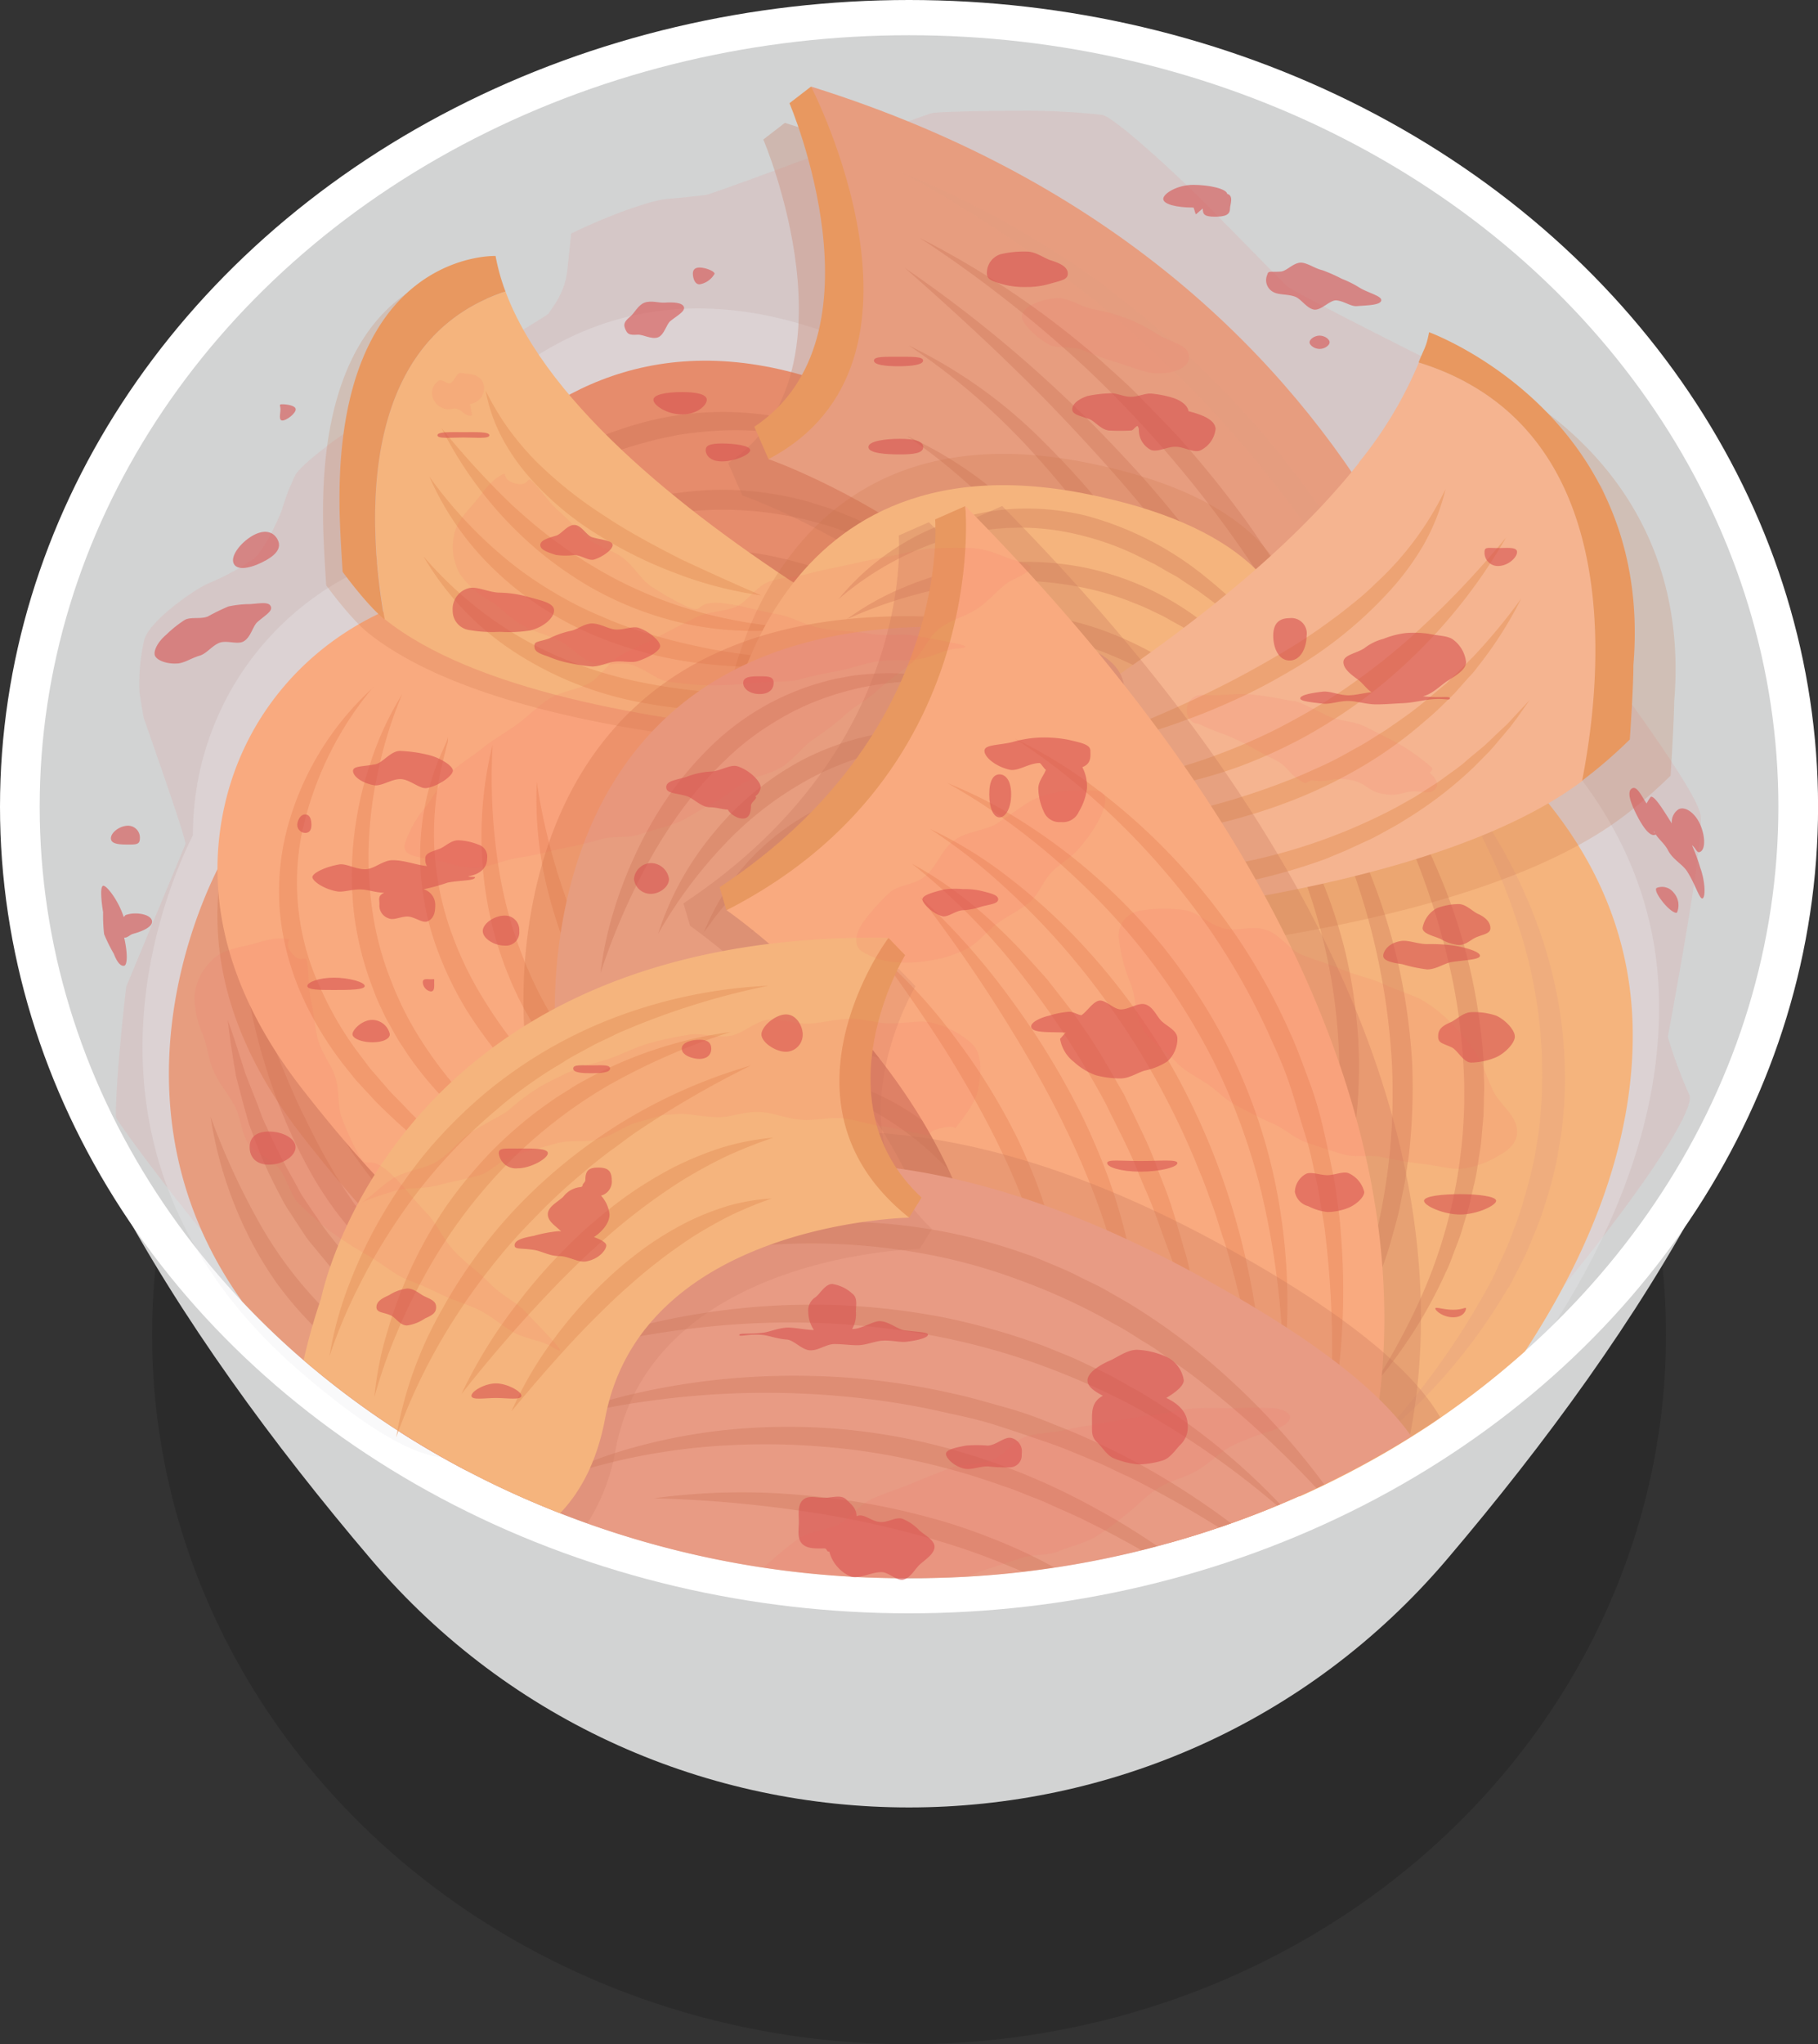 <svg xmlns="http://www.w3.org/2000/svg" width="273.09" height="306.99" viewBox="0 0 273.09 306.99">
  <rect x="0" y="0" width="273.09" height="306.99" fill="#333333" stroke="none"/>
  <title>kimchi</title>
  <g style="isolation: isolate">
    <g id="Layer_1" data-name="Layer 1">
      <g>
        <g>
          <ellipse cx="136.55" cy="200.45" rx="113.71" ry="106.54" style="fill: #010101;opacity: 0.15"/>
          <path d="M.17,121.14c0,37.24,26.14,78.45,55.54,113,42.27,49.72,119.4,49.72,161.67,0,29.39-34.57,55.54-75.79,55.54-113" style="fill: #d2d3d3"/>
          <ellipse cx="136.55" cy="121.14" rx="136.55" ry="121.14" style="fill: #fff"/>
          <ellipse cx="136.55" cy="121.14" rx="130.59" ry="115.85" style="fill: #d2d3d3"/>
          <ellipse cx="136.55" cy="165.45" rx="80.64" ry="71.54" style="fill: #010101;opacity: 0.15"/>
        </g>
        <g>
          <g style="opacity: 0.1">
            <path d="M253.76,164.43c1.07,2.29-8.56,16.54-21.39,31.68s-76,37.71-94.24,38.9l-5.15.33-1,.06c-1.11-.15-14-2.72-28.55-5.72S66.3,217.16,53.37,208.54s-35.82-40-35.94-40.74.18-6,.54-10,.83-8.39,1-9.65l.45-1.08c2.07-5,8.23-19.77,8.43-20.31s-4.64-14.27-6-18.2l-.25-.7c-.16-.8-.46-2.58-.66-4a29.48,29.48,0,0,1,.7-7.66c.59-2.83,7.66-7.79,9.72-8.61A38.63,38.63,0,0,0,38,84c1.61-1.15,4.12-6.55,4.45-7.77a32.92,32.92,0,0,1,1.88-4.83c.7-1.44,6.17-5.63,9.11-7.44s10-5.85,15.65-9,11.65-6.66,13.3-7.85l1-1.51a11.41,11.41,0,0,0,1.84-5.12l.57-5.41c5.35-2.62,11.88-5,14.52-5.21s5.25-.52,5.8-.61,8.81-3.08,17.21-6.22S139.22,17.2,139.95,17s7.17-.36,12.66-.36a103.18,103.18,0,0,1,13,.62c1.65.34,10,7.78,16,13.85S192.82,42.52,193.35,43s8.26,4.5,15.82,8.31,14,7.08,14.38,7.27,4.17,3.07,7.81,5.86A57.55,57.55,0,0,1,240.51,73c1.4,1.92,1.19,10.38.55,13.58a69.93,69.93,0,0,0-1,12.2l1.89,2.58c4.6,6.28,13,18,13.49,21,.57,3.27-3,22.8-4.47,31l-.44,2.34A72.1,72.1,0,0,0,253.76,164.43Z" style="fill: #f15d5a"/>
          </g>
          <g>
            <g>
              <path d="M139.46,57.27c-59.25-35.29-83.22,26-83.22,26l.15,0-.33.39,1.12-.24,1.64.32A43.83,43.83,0,0,0,29.77,117a44.77,44.77,0,0,0-.79,8.41c-4.73,9.49-21,48.94,16.61,81,22.66,19.34,27.87,13,27.73,2.59a34.4,34.4,0,0,0,6.08.27l-6.56-5.78a99.55,99.55,0,0,0-4.12-16.42l-.67-1.1c13.43,9,18,2.35,18,2.35l6.34-17.58c2.54,1.88,5.27,3.78,8.23,5.68L95.43,166a73.28,73.28,0,0,0,10.27,6.24l-7.91-15.43A58,58,0,0,0,118.86,170l-17.18-24.85,15.8-43.79s-1.3-1.27-3.64-3.19L145.65,107a47.13,47.13,0,0,0-22.85-15.51l26,3.17a102.75,102.75,0,0,0-16-10.17c2.22-.33,4.34-.71,6.34-1.14l6.76.11c-.55-.48-1.11-.95-1.66-1.4C157.82,78,161.81,70.59,139.46,57.27Z" style="fill: #eaeaec;opacity: 0.3;mix-blend-mode: multiply"/>
              <path d="M249.2,149.68c.46,18-6.62,34.88-15.63,49a126,126,0,0,1-17.22,14.18c-1.41,1-2.86,1.92-4.32,2.84a137.6,137.6,0,0,1-14.65,8l-2.58-27.11q-1.12,2.14-2.38,4.32l-1.58-25.06a49.61,49.61,0,0,1-10.49,18.24l7.17-70.88-.58-9.17-.16-1.73,0-.41-.48-7.66s.35.39,1,1.14l1.51-21S248,102.14,249.2,149.68Z" style="fill: #eaeaec;opacity: 0.3;mix-blend-mode: multiply"/>
            </g>
            <g>
              <path d="M69.95,220.79q-4.77-2.5-9.26-5.36l-.62-.39a129.13,129.13,0,0,1-12.21-8.88c-.76-.62-1.51-1.24-2.25-1.88a122.13,122.13,0,0,1-9.22-8.82c-23.15-32.44-2.62-67-2.62-67L71,190.08S81.72,220.16,69.95,220.79Z" style="fill: #e79d7f"/>
              <g style="opacity: 0.3">
                <path d="M81.34,211.51a38.86,38.86,0,0,1-18-2.15,43.68,43.68,0,0,1-8.31-4,48,48,0,0,1-7.33-5.61,54.84,54.84,0,0,1-6.05-6.95A54.16,54.16,0,0,1,37,184.94a60.43,60.43,0,0,1-5.38-17.27,107.49,107.49,0,0,0,7.45,16.17,60.22,60.22,0,0,0,10.7,13.76,50.87,50.87,0,0,0,14.44,9.59A52.52,52.52,0,0,0,81.34,211.51Z" style="fill: #c56c4e"/>
              </g>
              <g style="opacity: 0.3">
                <path d="M74.11,204a36.44,36.44,0,0,1-16-6.39c-.6-.42-1.23-.78-1.8-1.24L54.67,195c-.56-.47-1.14-.91-1.68-1.41l-1.56-1.53-1.55-1.55c-.51-.52-.94-1.11-1.42-1.67l-1.39-1.69a17.89,17.89,0,0,1-1.33-1.73l-2.39-3.65a16.85,16.85,0,0,1-1.09-1.89c-.34-.64-.69-1.28-1-1.93a61.54,61.54,0,0,1-3.42-8,16.1,16.1,0,0,1-.69-2l-.58-2.08-1.1-4.17c-.5-2.83-.93-5.67-1.26-8.5,1,2.7,1.8,5.42,2.68,8.1l1.55,3.94c.54,1.3.91,2.66,1.58,3.9a82.05,82.05,0,0,0,3.75,7.49c.35.6.68,1.22,1,1.82a15.6,15.6,0,0,0,1.07,1.79l2.34,3.45a62.4,62.4,0,0,0,11.36,12.07A49.87,49.87,0,0,0,74.11,204Z" style="fill: #c56c4e"/>
              </g>
              <g style="opacity: 0.3">
                <path d="M71.49,197.08c0-.17-.25-.18-.39-.24l-.49-.14-1-.27q-1-.29-2-.65A30.5,30.5,0,0,1,63.84,194,36.36,36.36,0,0,1,57,189.17a53.31,53.31,0,0,1-10.34-13.09A81.64,81.64,0,0,1,43,168.63c-1.07-2.55-2.07-5.13-2.88-7.77a87.64,87.64,0,0,1-3.54-16.09c1.87,5.16,3.69,10.28,5.74,15.28,1.05,2.49,2.08,5,3.27,7.39s2.37,4.82,3.72,7.13a69.9,69.9,0,0,0,4.31,6.74,58.49,58.49,0,0,0,5.06,6.17,44.93,44.93,0,0,0,6,5.31A35.71,35.71,0,0,0,68,195c.58.35,1.18.67,1.78,1l.91.48.46.25C71.26,196.83,71.5,196.89,71.49,197.08Z" style="fill: #c56c4e"/>
              </g>
              <g style="opacity: 0.3">
                <path d="M68.74,189.46A57.61,57.61,0,0,1,58,179.66c-1.6-1.83-3.09-3.77-4.51-5.76-.74-1-1.36-2-2-3.06s-1.31-2.07-1.88-3.15-1.17-2.15-1.69-3.26l-1.5-3.36c-.51-1.11-.84-2.31-1.26-3.45l-.6-1.74c-.21-.58-.31-1.19-.47-1.78-.29-1.19-.59-2.38-.86-3.57s-.34-2.43-.51-3.63l-.21-1.81,0-1.83c0-1.22,0-2.43,0-3.64.29,1.18.57,2.36.81,3.53l.36,1.75.51,1.72,1,3.42c.42,1.11.79,2.24,1.19,3.35a87.92,87.92,0,0,0,5.92,12.84c.53,1.06,1.14,2.07,1.75,3.08s1.21,2,1.87,3,1.25,2,1.95,3l2,2.92C62.6,182.06,65.56,185.81,68.74,189.46Z" style="fill: #c56c4e"/>
              </g>
            </g>
            <path d="M99.09,167.9a55.94,55.94,0,0,0,20.35,12.74l-16.58-24,15.25-42.27A86,86,0,0,0,92.3,98c-25.23-9.94-53.79,4.81-58.87,31.45-2.2,11.52-.14,25.63,12.08,41.28,32.57,41.73,42.3,27.6,42.3,27.6l6.12-17c2.45,1.82,5.09,3.65,7.95,5.48l-5.06-10.09a70.73,70.73,0,0,0,9.91,6Z" style="fill: #cb7043;opacity: 0.3"/>
            <g>
              <path d="M92.3,91C67.07,81,38.51,95.77,33.44,122.41c-2.2,11.52-.14,25.63,12.08,41.28,32.57,41.73,42.3,27.6,42.3,27.6l30.3-84A86,86,0,0,0,92.3,91Z" style="fill: #f9aa7f"/>
              <g style="opacity: 0.6">
                <path d="M56.07,103.18a50.7,50.7,0,0,0-10.72,21.91,37.54,37.54,0,0,0,2.88,23.51A49.55,49.55,0,0,0,54.51,159l.91,1.23c.31.4.66.78,1,1.17l2,2.32c.68.76,1.43,1.47,2.14,2.21s1.4,1.5,2.16,2.19a167.59,167.59,0,0,0,19.44,15.47,102.53,102.53,0,0,1-21-13.74c-1.59-1.38-3.13-2.84-4.63-4.33l-2.16-2.34c-.36-.39-.73-.77-1.07-1.18l-1-1.25a50.67,50.67,0,0,1-6.78-10.87,40.09,40.09,0,0,1-3.43-12.43,37.06,37.06,0,0,1,1-12.83,43.79,43.79,0,0,1,13-21.4Z" style="fill: #ed8f62"/>
              </g>
              <g style="opacity: 0.6">
                <path d="M60.41,104.26A63,63,0,0,0,57,114.91a61.91,61.91,0,0,0-1.57,10.94,54.67,54.67,0,0,0,.51,10.94,45.83,45.83,0,0,0,2.81,10.51,48.85,48.85,0,0,0,5,9.68,60.5,60.5,0,0,0,6.84,8.6,101.74,101.74,0,0,0,17.18,14.21,69.49,69.49,0,0,1-18.83-12.55,54.42,54.42,0,0,1-7.54-8.66l-1.59-2.41-1.42-2.52c-.5-.83-.87-1.72-1.29-2.59A26.6,26.6,0,0,1,56,148.39a46.73,46.73,0,0,1-2.82-11.22,50,50,0,0,1,0-11.51,52.7,52.7,0,0,1,2.49-11.15A46.47,46.47,0,0,1,60.41,104.26Z" style="fill: #ed8f62"/>
              </g>
              <g style="opacity: 0.6">
                <path d="M67.16,110.64c.14,0,.15.17.13.25a2.64,2.64,0,0,1,0,.33c0,.22-.1.43-.15.65l-.32,1.29c-.22.85-.43,1.7-.61,2.56a45.25,45.25,0,0,0-.8,5.15,42.92,42.92,0,0,0,.19,10.29,45,45,0,0,0,2.58,9.9,52,52,0,0,0,4.57,9.17,67.32,67.32,0,0,0,6.06,8.35,95.67,95.67,0,0,0,7.09,7.61,193.43,193.43,0,0,0,16,13.61,95.27,95.27,0,0,1-17.61-11.88A69.72,69.72,0,0,1,70.15,151.8,52,52,0,0,1,65.47,142a41.83,41.83,0,0,1-2.24-10.62,38.47,38.47,0,0,1,.68-10.76,40,40,0,0,1,1.46-5.16q.45-1.26,1-2.48l.53-1.21c.09-.2.18-.4.25-.61a2.57,2.57,0,0,0,.1-.31C67.26,110.79,67.29,110.62,67.16,110.64Z" style="fill: #ed8f62"/>
              </g>
              <g style="opacity: 0.6">
                <path d="M74,111.83a87.79,87.79,0,0,0,1,19.06,63.48,63.48,0,0,0,5.78,17.87,54.55,54.55,0,0,0,4.87,8A60.76,60.76,0,0,0,91.69,164a84,84,0,0,0,15,11.77,55.41,55.41,0,0,1-16.64-10.07,52,52,0,0,1-6.76-7.19,54,54,0,0,1-5.27-8.38,55.65,55.65,0,0,1-3.57-9.22,56.27,56.27,0,0,1-1.84-9.68A57,57,0,0,1,74,111.83Z" style="fill: #ed8f62"/>
              </g>
              <g style="opacity: 0.6">
                <path d="M80.63,117.44A93.67,93.67,0,0,0,85,134.85,80.19,80.19,0,0,0,88.42,143a62.06,62.06,0,0,0,4.35,7.69,60.94,60.94,0,0,0,11.61,13.21,73.67,73.67,0,0,0,15.05,9.64,48.76,48.76,0,0,1-16.5-7.8A52.25,52.25,0,0,1,96,159.66a58.89,58.89,0,0,1-5.73-7.29,60.18,60.18,0,0,1-7.5-16.81A56.59,56.59,0,0,1,80.63,117.44Z" style="fill: #ed8f62"/>
              </g>
            </g>
            <g>
              <path d="M59,89.8s23.13-59.12,80.33-25.06S75.05,92.92,75.05,92.92Z" style="fill: #e68c6c"/>
              <g style="opacity: 0.3">
                <path d="M58.82,90.21a66.8,66.8,0,0,1,7.44-8.67A79.07,79.07,0,0,1,75,74.06,69.24,69.24,0,0,1,84.77,68a62.57,62.57,0,0,1,10.8-4.27,46.49,46.49,0,0,1,23.11-.76c.47.11,1,.19,1.42.32l1.39.42c.92.3,1.87.51,2.76.89a49.14,49.14,0,0,1,5.28,2.34,52.65,52.65,0,0,1,9.53,6.32,74.84,74.84,0,0,0-10.14-5,50,50,0,0,0-10.7-3,45.76,45.76,0,0,0-11-.54,54.69,54.69,0,0,0-5.47.62l-2.7.56c-.9.19-1.78.48-2.67.7A63.32,63.32,0,0,0,86,70.49,81.51,81.51,0,0,0,76.31,76a105,105,0,0,0-9.06,6.65A107.85,107.85,0,0,0,58.82,90.21Z" style="fill: #c56c4e"/>
              </g>
              <g style="opacity: 0.3">
                <path d="M71.2,88.8A56.49,56.49,0,0,1,98.28,74.62a54.19,54.19,0,0,1,10.37-1.08A50.64,50.64,0,0,1,119,74.72l2.53.63,2.48.8c.83.24,1.64.58,2.44.9s1.62.63,2.39,1a56.16,56.16,0,0,1,16.61,12A81.37,81.37,0,0,0,128,80.23a54.14,54.14,0,0,0-19.31-3.69A60.05,60.05,0,0,0,89.2,79.87,78.05,78.05,0,0,0,71.2,88.8Z" style="fill: #c56c4e"/>
              </g>
              <g style="opacity: 0.3">
                <path d="M78.35,92.31c0,.11.16,0,.23,0l.25-.16.48-.35.95-.72q1-.71,1.95-1.38a44.18,44.18,0,0,1,4.13-2.44,42.56,42.56,0,0,1,9-3.39A44.33,44.33,0,0,1,105,82.55a51.29,51.29,0,0,1,9.69.72A59.5,59.5,0,0,1,124,85.77a65.24,65.24,0,0,1,8.78,4,74.6,74.6,0,0,1,15.47,11.13,146.64,146.64,0,0,0-16.51-9,82.76,82.76,0,0,0-8.66-3.36,61.09,61.09,0,0,0-8.95-2.24,51.93,51.93,0,0,0-9.15-.84,50.16,50.16,0,0,0-9.16.77,51.1,51.1,0,0,0-8.93,2.45c-1.46.53-2.9,1.16-4.32,1.82-.71.33-1.42.68-2.12,1L79.43,92l-.54.26-.28.11C78.53,92.38,78.36,92.44,78.35,92.31Z" style="fill: #c56c4e"/>
              </g>
              <g style="opacity: 0.3">
                <path d="M86.06,96.33a58.75,58.75,0,0,1,16-2.79,65.59,65.59,0,0,1,8.21.15,66.65,66.65,0,0,1,8.16,1.25,47.55,47.55,0,0,1,15.26,6.29,37.36,37.36,0,0,1,11.55,11.53,54.66,54.66,0,0,0-12.74-9.51,51.48,51.48,0,0,0-7.19-3.18,56,56,0,0,0-7.55-2.2,84.87,84.87,0,0,0-15.7-2A123,123,0,0,0,86.06,96.33Z" style="fill: #c56c4e"/>
              </g>
            </g>
            <path d="M220.16,126.88S210.23,47.32,117.9,18.45l-3.24,2.5s15,35.06-5.28,48.59l2.13,4.86s49.66,17.23,54.71,59.66,45.06,42.46,45.06,42.46S232.2,177.12,220.16,126.88Z" style="fill: #c5765b;opacity: 0.3"/>
            <g>
              <path d="M121.83,13l-3.24,2.5s15,35.06-5.28,48.59l2.13,4.86,22.78,2.81,7-28.71Z" style="fill: #e89860"/>
              <path d="M224.08,121.38S214.16,41.83,121.83,13c0,0,21.42,41.32-6.39,55.95,0,0,49.66,17.23,54.71,59.66S215.2,171,215.2,171,236.12,171.63,224.08,121.38Z" style="fill: #e79d7f"/>
              <g style="opacity: 0.3">
                <path d="M212.86,138a152.31,152.31,0,0,0-5.12-15.41c-1.92-5.05-4.12-10-6.46-14.84a186.8,186.8,0,0,0-16.5-27.72,173.43,173.43,0,0,0-21.17-24.3,188.46,188.46,0,0,0-25.45-20A132.78,132.78,0,0,1,165.2,54c2,1.83,4.1,3.63,6,5.59s3.83,3.91,5.7,5.91a162.51,162.51,0,0,1,10.32,12.77c3.16,4.47,6.14,9.07,8.86,13.82a153.79,153.79,0,0,1,7.33,14.67,146.87,146.87,0,0,1,5.72,15.34A106.87,106.87,0,0,1,212.86,138Z" style="fill: #c56c4e"/>
              </g>
              <g style="opacity: 0.3;mix-blend-mode: multiply">
                <path d="M222,132.67a143.07,143.07,0,0,0-5.7-16.8c-2.18-5.48-4.7-10.82-7.4-16A174.08,174.08,0,0,0,189.64,70.4a155,155,0,0,0-11.76-13.08,176.1,176.1,0,0,0-13-11.83,202.67,202.67,0,0,0-29.46-19.61,141.52,141.52,0,0,1,31.11,17.49L170,46.12l1.76,1.39,1.7,1.46,3.4,2.94L180.16,55a149.06,149.06,0,0,1,12.15,13.25,160.33,160.33,0,0,1,10.44,14.63,152.58,152.58,0,0,1,8.55,15.78,141.79,141.79,0,0,1,6.58,16.66A103.61,103.61,0,0,1,222,132.67Z" style="fill: #e29d7f"/>
              </g>
              <g style="opacity: 0.3">
                <path d="M205.6,136.32a104.18,104.18,0,0,0-5-14.17c-2-4.61-4.19-9.1-6.58-13.5s-5-8.68-7.74-12.84-5.63-8.26-8.7-12.22-6.21-7.85-9.5-11.62-6.71-7.44-10.18-11.06c-7-7.19-14.39-14-22-20.69a194,194,0,0,1,23.6,19c3.71,3.45,7.23,7.1,10.67,10.84s6.65,7.67,9.76,11.68a156.34,156.34,0,0,1,16.13,25.81,121.43,121.43,0,0,1,5.87,14A77.67,77.67,0,0,1,205.6,136.32Z" style="fill: #c56c4e"/>
              </g>
              <g style="opacity: 0.3">
                <path d="M195.46,131.49q-5.5-11.37-11.62-22.32c-2.07-3.63-4.14-7.26-6.35-10.81s-4.41-7.09-6.79-10.51-4.76-6.84-7.34-10.11-5.21-6.49-8-9.55a100,100,0,0,0-18.9-16.33A73.49,73.49,0,0,1,157,66.57a130.34,130.34,0,0,1,16.16,19.6,184.35,184.35,0,0,1,12.72,21.92A164.73,164.73,0,0,1,195.46,131.49Z" style="fill: #c56c4e"/>
              </g>
              <g style="opacity: 0.3">
                <path d="M185.41,131.69q-4.71-9.42-9.84-18.5c-1.74-3-3.47-6-5.32-9s-3.68-5.89-5.66-8.73-4-5.69-6.1-8.4-4.33-5.39-6.66-7.95a85.76,85.76,0,0,0-15.65-13.67,59.35,59.35,0,0,1,17.33,12,105.14,105.14,0,0,1,13.56,16.29,147.09,147.09,0,0,1,10.57,18.3A128.41,128.41,0,0,1,185.41,131.69Z" style="fill: #c56c4e"/>
              </g>
            </g>
            <path d="M73.41,45.81a31.3,31.3,0,0,1-1.49-5.34s-23.84-.88-23.39,37.36c0,3.2.47,10.07.47,10.07s3.63,5,6.29,7.14C81.77,116.21,160,113.54,160,113.54S86.28,80.42,73.41,45.81Z" style="fill: #cb7043;opacity: 0.2"/>
            <g>
              <g>
                <path d="M162.57,111.51S88.81,78.4,75.93,43.78C53,51.34,55.48,80.28,57.81,93,84.29,114.18,162.57,111.51,162.57,111.51Z" style="fill: #f5b47d"/>
                <path d="M75.93,43.78a31.3,31.3,0,0,1-1.49-5.34S50.6,37.56,51,75.8c0,3.2.47,10.07.47,10.07s3.63,5,6.29,7.14C55.48,80.28,53,51.34,75.93,43.78Z" style="fill: #e89860"/>
              </g>
              <g style="opacity: 0.6">
                <path d="M133.92,102.75a71.31,71.31,0,0,1-19.11,3.81,70.72,70.72,0,0,1-19.61-1.28A52.39,52.39,0,0,1,77,97.73,42.86,42.86,0,0,1,63.61,83.54,57.11,57.11,0,0,0,78.22,95.74a53.43,53.43,0,0,0,8.55,4,60.86,60.86,0,0,0,9.07,2.62,90,90,0,0,0,18.9,1.88A127.72,127.72,0,0,0,133.92,102.75Z" style="fill: #e89860"/>
              </g>
              <g style="opacity: 0.6">
                <path d="M123.51,99.09a56.48,56.48,0,0,1-17.32.63,59.48,59.48,0,0,1-17-4.34,49,49,0,0,1-14.7-9.6,43.66,43.66,0,0,1-10-14.21A65.37,65.37,0,0,0,76.09,84a55.1,55.1,0,0,0,6.86,4.81,54.78,54.78,0,0,0,7.46,3.79,61.12,61.12,0,0,0,7.9,2.83c2.69.82,5.44,1.42,8.21,2A100.75,100.75,0,0,0,123.51,99.09Z" style="fill: #e89860"/>
              </g>
              <g style="opacity: 0.6">
                <path d="M119.06,94.5c-.07-.12-.3-.05-.44-.06l-.5,0-1,.11q-1,.09-2,.15c-1.34.08-2.69.07-4,0a47.23,47.23,0,0,1-8-1,50.67,50.67,0,0,1-15.13-5.93,59,59,0,0,1-6.67-4.68,58.42,58.42,0,0,1-15-18.81A126.2,126.2,0,0,0,77,75.92c1.94,1.74,3.89,3.47,6,5a62.58,62.58,0,0,0,6.44,4.33,58.93,58.93,0,0,0,6.89,3.55,63.28,63.28,0,0,0,7.29,2.7,66.71,66.71,0,0,0,7.62,1.81c1.29.24,2.6.42,3.91.59l2,.23,1,.12.5.07.25,0C118.94,94.39,119.09,94.4,119.06,94.5Z" style="fill: #e89860"/>
              </g>
              <g style="opacity: 0.6">
                <path d="M114.35,89.41A57.94,57.94,0,0,1,101.29,86a64.51,64.51,0,0,1-12.15-6.12,44.53,44.53,0,0,1-10.29-9,31.6,31.6,0,0,1-3.76-5.76,24.9,24.9,0,0,1-2.14-6.46,41.11,41.11,0,0,0,3.41,5.7,42.56,42.56,0,0,0,4.24,5,62.78,62.78,0,0,0,10.19,8.1c1.81,1.22,3.7,2.33,5.61,3.4s3.87,2.08,5.83,3.09C106.18,85.8,110.22,87.64,114.35,89.41Z" style="fill: #e89860"/>
              </g>
            </g>
            <g>
              <path d="M245.24,153.93c.47,18-7,35-16.16,49a128.28,128.28,0,0,1-12.73,10c-1.41,1-2.86,1.92-4.32,2.84l-.29.18c-2.06,1.29-4.16,2.53-6.31,3.7q-2.77,1.53-5.64,2.94c-1.53.75-3.07,1.48-4.63,2.17L185,117.86l2-27S244,108,245.24,153.93Z" style="fill: #f5b47d"/>
              <g style="opacity: 0.3">
                <path d="M201.53,107a91.23,91.23,0,0,1,14.29,23.39,86.32,86.32,0,0,1,6.86,26.75l.15,1.73.05,1.74c0,1.16.12,2.32.05,3.48l-.09,3.48-.31,3.47c-.08,1.16-.32,2.3-.48,3.45s-.35,2.29-.63,3.42-.5,2.26-.78,3.39l-1,3.32c-.31,1.12-.76,2.19-1.17,3.27s-.78,2.18-1.31,3.21a68.77,68.77,0,0,1-3.15,6.15A72.17,72.17,0,0,1,206,208.47a100.84,100.84,0,0,0,6.64-11.87,75,75,0,0,0,7-39.17,82.89,82.89,0,0,0-2.12-13.24,109.63,109.63,0,0,0-3.92-12.89A126.89,126.89,0,0,0,201.53,107Z" style="fill: #c56c4e"/>
              </g>
              <g style="opacity: 0.3;mix-blend-mode: multiply">
                <path d="M215.22,113.23a66.41,66.41,0,0,1,8.86,11.52,78.1,78.1,0,0,1,6.49,13.12,69.28,69.28,0,0,1,3.78,14.23,66.53,66.53,0,0,1,.54,14.78c-.14,1.23-.21,2.47-.41,3.69l-.63,3.66a64.22,64.22,0,0,1-1.93,7.15c-.72,2.37-1.75,4.61-2.69,6.88-.52,1.11-1.1,2.2-1.66,3.3l-.85,1.63-1,1.57A83.83,83.83,0,0,1,206.6,216.6a113.75,113.75,0,0,0,16.82-23.15l.84-1.56.73-1.62c.49-1.08,1-2.13,1.48-3.22.83-2.21,1.75-4.38,2.35-6.66a70.29,70.29,0,0,0,1.74-6.82l.56-3.47c.18-1.16.23-2.33.35-3.5A71.53,71.53,0,0,0,228,138.76a93.14,93.14,0,0,0-5.43-13.18A90.13,90.13,0,0,0,215.22,113.23Z" style="fill: #e29d7f"/>
              </g>
              <g style="opacity: 0.3">
                <path d="M192.93,108.89a73.11,73.11,0,0,1,7.67,11.34,94.16,94.16,0,0,1,5.8,12.47,90.91,90.91,0,0,1,3.9,13.24,93.77,93.77,0,0,1,1.83,13.72,90.68,90.68,0,0,1-.5,13.84l-.51,3.43c-.16,1.14-.44,2.27-.66,3.4-.4,2.28-1.1,4.48-1.7,6.7a83.77,83.77,0,0,1-12.29,24.46,113.15,113.15,0,0,0,10-25.09,98.42,98.42,0,0,0,2.29-13.22,92.81,92.81,0,0,0,.33-13.38,103.16,103.16,0,0,0-4.93-26.34,118.15,118.15,0,0,0-4.9-12.59A102.66,102.66,0,0,0,192.93,108.89Z" style="fill: #c56c4e"/>
              </g>
              <g style="opacity: 0.3">
                <path d="M184.55,110.06a60.22,60.22,0,0,1,7.71,9.88,75.82,75.82,0,0,1,5.86,11.16,76.82,76.82,0,0,1,4,12A78.92,78.92,0,0,1,204,155.65a73.06,73.06,0,0,1-2.81,25.1,80.32,80.32,0,0,1-10.77,22.62,114.65,114.65,0,0,0,8.51-23.21,83.87,83.87,0,0,0,1.93-12.1,73.52,73.52,0,0,0,.15-12.21A84.67,84.67,0,0,0,195.95,132a93.65,93.65,0,0,0-5-11.28A83.81,83.81,0,0,0,184.55,110.06Z" style="fill: #c56c4e"/>
              </g>
              <g style="opacity: 0.3">
                <path d="M186.12,124.26a79.76,79.76,0,0,1,5.77,18.31,83.57,83.57,0,0,1,1.53,19.27,75.24,75.24,0,0,1-1.14,9.67,57.16,57.16,0,0,1-2.73,9.36,47.26,47.26,0,0,1-4.49,8.62,41.74,41.74,0,0,1-6.29,7.3,62.44,62.44,0,0,0,5-8,58.4,58.4,0,0,0,3.55-8.66,71.88,71.88,0,0,0,3.08-18.38,93.23,93.23,0,0,0,0-9.38c-.12-3.13-.44-6.26-.81-9.39A163.6,163.6,0,0,0,186.12,124.26Z" style="fill: #c56c4e"/>
              </g>
            </g>
            <path d="M191.63,109.55c3.07-5.89,13.89-31.84-28.81-40.15-48.28-9.4-53.92,37.72-53.92,37.72l55.39,2.45,25,12.12a41.57,41.57,0,0,0-9.35-11.43l11,.49,0-.08,2.4.75C192.81,110.78,192.22,110.16,191.63,109.55Z" style="fill: #cb7043;opacity: 0.2"/>
            <g>
              <path d="M108.9,111.82s5.63-47.12,53.92-37.72S191,115.46,191,115.46Z" style="fill: #f5b47d"/>
              <g style="opacity: 0.3">
                <path d="M125.94,90A37.43,37.43,0,0,1,142.48,78.4a35.17,35.17,0,0,1,10.16-2,38,38,0,0,1,10.34,1,48.2,48.2,0,0,1,18.22,9.33A71.76,71.76,0,0,1,195,101.53a123.25,123.25,0,0,0-15.17-12.9l-2.06-1.35-1-.68L175.65,86l-2.12-1.23-2.19-1.08a42.1,42.1,0,0,0-9.09-3.33,36.86,36.86,0,0,0-19.08.28A46.25,46.25,0,0,0,125.94,90Z" style="fill: #c56c4e"/>
              </g>
              <g style="opacity: 0.3">
                <path d="M127.19,93a40.33,40.33,0,0,1,8-4.55A49.78,49.78,0,0,1,144,85.55a44.78,44.78,0,0,1,18.61-.38,43.26,43.26,0,0,1,17.05,7.47,51.28,51.28,0,0,1,12.67,13.3,79.34,79.34,0,0,0-14-11.35c-.61-.42-1.27-.76-1.92-1.11s-1.28-.75-1.94-1.07c-1.33-.64-2.65-1.3-4-1.8A42.21,42.21,0,0,0,162,88.11a50.93,50.93,0,0,0-17.59-.27A66.67,66.67,0,0,0,127.19,93Z" style="fill: #c56c4e"/>
              </g>
              <g style="opacity: 0.3">
                <path d="M133,97.31c0,.1.14.05.21,0l.24-.11L134,97l.94-.52q.95-.5,1.92-1a36.88,36.88,0,0,1,4-1.58,36.06,36.06,0,0,1,8.55-1.64,38.49,38.49,0,0,1,8.75.4A45.7,45.7,0,0,1,166.6,95a54.7,54.7,0,0,1,7.85,3.8,61.54,61.54,0,0,1,7.1,5,68,68,0,0,1,11.84,12.4,153,153,0,0,0-13.25-10.52,68.65,68.65,0,0,0-14.61-7.84,46.12,46.12,0,0,0-16.08-3.15,43.45,43.45,0,0,0-8.26.73c-1.38.24-2.74.57-4.1.94-.68.18-1.36.39-2,.6l-1,.31-.52.15-.27.06C133.19,97.4,133,97.42,133,97.31Z" style="fill: #c56c4e"/>
              </g>
              <g style="opacity: 0.3">
                <path d="M139.3,102.16a50.24,50.24,0,0,1,14.73,0,58.08,58.08,0,0,1,7.29,1.46,57.36,57.36,0,0,1,7.05,2.47,42.73,42.73,0,0,1,12.51,8.17,34.63,34.63,0,0,1,8.4,12.14A54.29,54.29,0,0,0,179.34,116c-.91-.75-1.91-1.4-2.85-2.11s-2-1.31-3-1.88a49.32,49.32,0,0,0-6.32-3.2,75.67,75.67,0,0,0-13.56-4.39A110.58,110.58,0,0,0,139.3,102.16Z" style="fill: #c56c4e"/>
              </g>
            </g>
            <g>
              <path d="M83.39,165.08s23.54-41.2,64.35-13.73,9.81,49,9.81,49Z" style="fill: #e68c6c"/>
              <g style="opacity: 0.3">
                <path d="M107.61,151.6a37.43,37.43,0,0,1,19.73-4.22,35.17,35.17,0,0,1,10.14,2.11,38,38,0,0,1,9.12,5,48.21,48.21,0,0,1,13.14,15.69,71.76,71.76,0,0,1,6.93,19,123.25,123.25,0,0,0-9-17.79l-1.37-2-.68-1-.74-1-1.47-2-1.59-1.85a42.09,42.09,0,0,0-7.07-6.61,36.86,36.86,0,0,0-17.68-7.17A46.25,46.25,0,0,0,107.61,151.6Z" style="fill: #c56c4e"/>
              </g>
              <g style="opacity: 0.3">
                <path d="M107.57,154.88a40.33,40.33,0,0,1,9.12-1.09,49.78,49.78,0,0,1,9.23.75,44.78,44.78,0,0,1,17.28,6.9A43.26,43.26,0,0,1,156,175a51.28,51.28,0,0,1,6.49,17.18A79.35,79.35,0,0,0,154,176.25c-.4-.62-.88-1.19-1.34-1.77s-.88-1.19-1.37-1.74c-1-1.11-1.94-2.23-3-3.23a42.21,42.21,0,0,0-6.79-5.58,50.93,50.93,0,0,0-16.1-7.1A66.67,66.67,0,0,0,107.57,154.88Z" style="fill: #c56c4e"/>
              </g>
              <g style="opacity: 0.3">
                <path d="M111.28,161.11c0,.1.11.1.18.11h.26l.53,0,1.06-.11q1.07-.09,2.14-.14a36.87,36.87,0,0,1,4.32.11,36.06,36.06,0,0,1,8.51,1.82,38.49,38.49,0,0,1,7.91,3.78,45.7,45.7,0,0,1,6.91,5.39,54.7,54.7,0,0,1,5.75,6.56,61.55,61.55,0,0,1,4.6,7.35,68,68,0,0,1,6.08,16,152.94,152.94,0,0,0-8.1-14.85A68.65,68.65,0,0,0,141,174.2,46.12,46.12,0,0,0,127.45,165a43.45,43.45,0,0,0-7.89-2.55c-1.36-.32-2.74-.54-4.14-.73-.7-.1-1.4-.17-2.11-.24l-1.06-.12-.53-.07-.27-.05C111.38,161.26,111.22,161.21,111.28,161.11Z" style="fill: #c56c4e"/>
              </g>
              <g style="opacity: 0.3">
                <path d="M115.16,168a50.23,50.23,0,0,1,13.57,5.72,58.07,58.07,0,0,1,6.14,4.19,57.37,57.37,0,0,1,5.53,5,42.73,42.73,0,0,1,8.34,12.4,34.63,34.63,0,0,1,3,14.46,54.28,54.28,0,0,0-5.1-13.43c-.55-1-1.21-2-1.8-3.05s-1.3-2-2-2.9a49.33,49.33,0,0,0-4.57-5.41,75.67,75.67,0,0,0-10.78-9.33A110.58,110.58,0,0,0,115.16,168Z" style="fill: #c56c4e"/>
              </g>
            </g>
            <path d="M220.79,55.31c-.44,2.27-.69,2.27-1.58,4.54C201.73,104,101.65,146.26,101.65,146.26s106.21,3.41,142.14-23.6a71.87,71.87,0,0,0,7.16-6.18s.49-7.63.54-11.16C254.62,67.6,220.79,55.31,220.79,55.31Z" style="fill: #cb7043;opacity: 0.2"/>
            <g>
              <g>
                <path d="M204.14,69.43a61,61,0,0,0,9-15c31.17,9.64,27.74,46.57,24.58,62.82-35.93,27-142.14,23.6-142.14,23.6s78.52-33.15,108.6-71.41" style="fill: #f5b490"/>
                <path d="M213.09,54.43c.9-2.27,1.15-2.27,1.58-4.54,0,0,33.83,12.29,30.69,50,0,3.53-.54,11.16-.54,11.16a71.88,71.88,0,0,1-7.16,6.18C240.84,101,244.26,64.07,213.09,54.43Z" style="fill: #e89860"/>
              </g>
              <g style="opacity: 0.6">
                <path d="M134.41,129.66a170.1,170.1,0,0,0,25.8,2.21c4.3,0,8.6-.08,12.87-.48a113.83,113.83,0,0,0,12.71-1.74,84.82,84.82,0,0,0,24-8.43l2.79-1.57,2.69-1.73c.92-.55,1.76-1.22,2.63-1.84s1.75-1.24,2.55-2l2.48-2.06c.8-.71,1.55-1.49,2.35-2.22l1.18-1.11,1.1-1.19,2.22-2.38-1.88,2.67-1,1.33-1.05,1.25c-.71.83-1.4,1.68-2.14,2.49l-2.32,2.34a60.11,60.11,0,0,1-10.46,8c-.92.62-1.9,1.12-2.87,1.66s-1.93,1.07-2.95,1.51l-3,1.38L199.1,129a89.7,89.7,0,0,1-12.73,3.58,105.79,105.79,0,0,1-26.23,1.61A107.19,107.19,0,0,1,134.41,129.66Z" style="fill: #e89860"/>
              </g>
              <g style="opacity: 0.6">
                <path d="M148.54,125a134.55,134.55,0,0,0,22.8-1.77,105.4,105.4,0,0,0,21.85-5.91c1.77-.65,3.48-1.44,5.2-2.21s3.37-1.66,5-2.6c.83-.44,1.65-.9,2.44-1.41s1.61-1,2.39-1.5c1.54-1.08,3.11-2.12,4.59-3.29s2.9-2.41,4.36-3.61l2.05-2c.34-.33.69-.65,1-1l1-1a87.11,87.11,0,0,0,7.3-8.83,58.76,58.76,0,0,1-6.18,9.79l-.89,1.15c-.31.37-.64.73-1,1.1l-1.94,2.19c-1.39,1.36-2.74,2.77-4.25,4A62.29,62.29,0,0,1,204.8,115a72.59,72.59,0,0,1-10.52,5.14,85.54,85.54,0,0,1-11.15,3.49,93.09,93.09,0,0,1-11.48,1.94A84.63,84.63,0,0,1,148.54,125Z" style="fill: #e89860"/>
              </g>
              <g style="opacity: 0.6">
                <path d="M154.57,119.13c0-.06,0-.1.09-.11l.16,0,.33-.05.66-.07,1.33-.12,2.64-.23c1.76-.18,3.5-.38,5.24-.65a91.46,91.46,0,0,0,10.27-2.14,87.33,87.33,0,0,0,9.9-3.32,80.74,80.74,0,0,0,9.41-4.46,84,84,0,0,0,8.83-5.53,99.11,99.11,0,0,0,8.2-6.49,138.46,138.46,0,0,0,14.6-15.24,80.39,80.39,0,0,1-13,16.95,78.64,78.64,0,0,1-8.12,7.08,80.28,80.28,0,0,1-9.07,5.87,77,77,0,0,1-9.84,4.48A71.19,71.19,0,0,1,175.83,118a69.15,69.15,0,0,1-10.67,1.33c-1.79.06-3.57.09-5.36,0q-1.34-.05-2.67-.14l-1.33-.11-.66,0h-.33C154.74,119,154.55,119,154.57,119.13Z" style="fill: #e89860"/>
              </g>
              <g style="opacity: 0.6">
                <path d="M161,112.64q8.37-3.1,16.4-6.71a145.18,145.18,0,0,0,15.55-8.12A79.69,79.69,0,0,0,200.16,93c1.19-.84,2.3-1.76,3.44-2.67s2.2-1.89,3.24-2.9a46.71,46.71,0,0,0,10.31-14,32.4,32.4,0,0,1-3.29,8.36A40.51,40.51,0,0,1,208.51,89a62.36,62.36,0,0,1-14,11.35c-2.59,1.53-5.22,3-7.94,4.26s-5.47,2.45-8.29,3.46A88.1,88.1,0,0,1,161,112.64Z" style="fill: #e89860"/>
              </g>
            </g>
            <path d="M142.86,124.44c2-1.35,4-2.72,5.82-4.08l7.41-2.81c-1.07-.18-2.12-.34-3.15-.48,14.63-11.9,18.82-22.77-11.28-24.38C71.42,89,78.85,155.62,78.85,155.62l16.56-5s15-7,31-16.13l32.07-6.94A36.88,36.88,0,0,0,142.86,124.44Z" style="fill: #cb7043;opacity: 0.3"/>
            <g>
              <path d="M83.55,157.19s-7.42-66.67,62.82-62.93-46.26,57.94-46.26,57.94Z" style="fill: #e79d7f"/>
              <g style="opacity: 0.3">
                <path d="M90.2,146.14a54.12,54.12,0,0,1,2-9.38,64.87,64.87,0,0,1,3.5-9,57.32,57.32,0,0,1,4.87-8.41,52.45,52.45,0,0,1,6.37-7.43,38.83,38.83,0,0,1,17-9.59,19.77,19.77,0,0,1,2.39-.54c.81-.13,1.6-.34,2.41-.4a41.17,41.17,0,0,1,4.86-.29,43,43,0,0,1,9.55,1.09,65.37,65.37,0,0,0-9.47.38,42.49,42.49,0,0,0-9.08,2,38.65,38.65,0,0,0-8.32,3.91,39.9,39.9,0,0,0-7.27,5.61,53.21,53.21,0,0,0-6.14,6.92,69.65,69.65,0,0,0-5.1,7.82A99,99,0,0,0,90.2,146.14Z" style="fill: #c56c4e"/>
              </g>
              <g style="opacity: 0.3">
                <path d="M98.85,140.26a44.76,44.76,0,0,1,8.27-15.08,43.88,43.88,0,0,1,13.47-11.09,42.51,42.51,0,0,1,8.22-3.18l2.14-.52,2.17-.37a37.93,37.93,0,0,1,4.36-.43,45.81,45.81,0,0,1,17,2.59,71.37,71.37,0,0,0-16.83-.26A46,46,0,0,0,122,116.75a51.1,51.1,0,0,0-13.12,10A68.31,68.31,0,0,0,98.85,140.26Z" style="fill: #c56c4e"/>
              </g>
              <g style="opacity: 0.3">
                <path d="M105.52,140.07c.07.07.13,0,.17-.1a2.4,2.4,0,0,0,.12-.22l.21-.45.41-.91q.42-.91.89-1.8a36.47,36.47,0,0,1,2.08-3.46,35.19,35.19,0,0,1,5.36-6.12,36.85,36.85,0,0,1,6.64-4.79,43,43,0,0,1,7.51-3.28,49.82,49.82,0,0,1,8-1.79,53.72,53.72,0,0,1,8.1-.45,59.85,59.85,0,0,1,15.84,2.42A135.59,135.59,0,0,0,145,119a71.39,71.39,0,0,0-7.72.92,51.41,51.41,0,0,0-7.48,1.83,43.65,43.65,0,0,0-7.09,2.92,42.71,42.71,0,0,0-6.49,4.09,43.77,43.77,0,0,0-5.71,5.24c-.89,1-1.72,2-2.53,3-.41.52-.8,1-1.19,1.58l-.6.8-.31.4-.17.19S105.58,140.17,105.52,140.07Z" style="fill: #c56c4e"/>
              </g>
              <g style="opacity: 0.3">
                <path d="M112.82,140a47,47,0,0,1,10.74-8.5,53.53,53.53,0,0,1,6.16-3.14,55.52,55.52,0,0,1,6.57-2.28,39,39,0,0,1,13.86-1.24,30.48,30.48,0,0,1,13.07,4.25A48,48,0,0,0,150,127.23a50.66,50.66,0,0,0-13,1.8,74,74,0,0,0-12.41,4.58A115.39,115.39,0,0,0,112.82,140Z" style="fill: #c56c4e"/>
              </g>
            </g>
            <path d="M199.79,222.52a137.3,137.3,0,0,1-21,8.25c-1.07.33-2.15.64-3.23.94-2.3.64-4.62,1.23-7,1.75C156.4,228.31,144,218.7,143,200.8c-2-36-39.34-61.76-39.34-61.76l-1-3.38C137.81,112.38,135,80.42,135,80.42l4.53-2C206.4,146,206.12,197.5,199.79,222.52Z" style="fill: #c5765b;opacity: 0.3"/>
            <path d="M150.54,76s0,.13,0,.37l0-.38-4.53,2s2.79,32-32.37,55.24l1,3.39h0s37.31,25.76,39.34,61.75c1,17.51,12.89,27.1,24.86,32.33a136.82,136.82,0,0,0,26.6-11.19c2.15-1.17,4.25-2.41,6.31-3.7C216.94,189.54,213.78,140,150.54,76Z" style="fill: #c5765b;opacity: 0.3"/>
            <g>
              <path d="M145,76l-4.53,2s2.79,32-32.37,55.24l1,3.39,40.65-6.16Z" style="fill: #e89860"/>
              <path d="M205.43,219.58a137.49,137.49,0,0,1-29.83,12.13c-12.68-5-26.07-14.64-27.12-33.27-2-36-39.34-61.75-39.34-61.75C148.94,116.4,145,76,145,76,211.38,143.14,211.61,194.35,205.43,219.58Z" style="fill: #f9aa7f"/>
              <g style="opacity: 0.6">
                <path d="M142.3,117.59a67.39,67.39,0,0,1,12,6.27,85.85,85.85,0,0,1,10.82,8.27,87.7,87.7,0,0,1,9.45,9.87,90.6,90.6,0,0,1,7.75,11.29,83.37,83.37,0,0,1,9.48,25.58,89.65,89.65,0,0,1,1,27.07,125.62,125.62,0,0,0-3.24-26.57,95.87,95.87,0,0,0-4-12.65,84.78,84.78,0,0,0-5.75-11.93,96.93,96.93,0,0,0-16.19-21,105.46,105.46,0,0,0-10.06-8.77A92.29,92.29,0,0,0,142.3,117.59Z" style="fill: #ed8f62"/>
              </g>
              <g style="opacity: 0.6">
                <path d="M152.44,110.91a73,73,0,0,1,13,8.13,92.25,92.25,0,0,1,11.37,10.38,95.28,95.28,0,0,1,9.58,12.13,93.44,93.44,0,0,1,7.42,13.59c1.08,2.35,1.93,4.79,2.84,7.21s1.62,4.91,2.19,7.43,1.11,5,1.6,7.57c.23,1.27.37,2.55.55,3.83s.34,2.55.41,3.84a106.21,106.21,0,0,1-1.88,30.57,144.64,144.64,0,0,0-.45-30.32c-.12-1.25-.36-2.49-.57-3.73s-.38-2.49-.64-3.71c-.55-2.45-1-4.92-1.77-7.32s-1.44-4.8-2.21-7.18-1.75-4.7-2.82-7a102.16,102.16,0,0,0-16-25.37,109,109,0,0,0-10.57-10.81A94.42,94.42,0,0,0,152.44,110.91Z" style="fill: #ed8f62"/>
              </g>
              <g style="opacity: 0.6">
                <path d="M139.68,124.47a62.19,62.19,0,0,1,11.56,7.08,89.47,89.47,0,0,1,10.17,9.07,98.9,98.9,0,0,1,16,22.1,107.15,107.15,0,0,1,9.53,25.52A114.55,114.55,0,0,1,190,215.14a182.49,182.49,0,0,0-5.37-26.31c-.3-1.07-.6-2.14-1-3.2l-1-3.18c-.35-1.06-.76-2.09-1.13-3.14s-.76-2.09-1.2-3.11a115.43,115.43,0,0,0-5.58-12.08,108.49,108.49,0,0,0-6.88-11.38,112.79,112.79,0,0,0-8.14-10.54,111.18,111.18,0,0,0-9.38-9.51A82.6,82.6,0,0,0,139.68,124.47Z" style="fill: #ed8f62"/>
              </g>
              <g style="opacity: 0.6">
                <path d="M137,129.72c7,3.77,13,9.18,18.27,15.09.66.74,1.34,1.48,2,2.23l1.84,2.35,1.83,2.36c.59.8,1.13,1.64,1.7,2.46,2.32,3.25,4.22,6.75,6.23,10.2l2.58,5.39a57,57,0,0,1,2.34,5.49c.69,1.87,1.48,3.69,2.09,5.59s1.16,3.8,1.71,5.71c.27,1,.58,1.9.82,2.86l.63,2.91,1.21,5.82c.22,1,.31,2,.44,2.93l.36,2.95q.35,2.94.63,5.88-.75-2.87-1.45-5.74c-.5-1.9-.83-3.84-1.41-5.71l-1.67-5.63-.81-2.82c-.3-.93-.65-1.84-1-2.76-.67-1.83-1.32-3.67-2-5.51s-1.5-3.59-2.24-5.39c-1.39-3.64-3.27-7.05-4.95-10.55a132.49,132.49,0,0,0-12.72-19.49A96.81,96.81,0,0,0,137,129.72Z" style="fill: #ed8f62"/>
              </g>
              <g style="opacity: 0.6">
                <path d="M138.22,134.71A103.88,103.88,0,0,1,152,150.28a117.3,117.3,0,0,1,10.82,17.86c1.49,3.16,2.86,6.38,4,9.67a85.75,85.75,0,0,1,2.84,10.11,69.16,69.16,0,0,1,1.32,10.4,54.12,54.12,0,0,1-.64,10.4,86.14,86.14,0,0,0-.83-10.27,93.3,93.3,0,0,0-2.13-10,114.82,114.82,0,0,0-7.31-19c-1.46-3.08-3.08-6.08-4.76-9.06s-3.47-5.89-5.29-8.79Q144.52,142.94,138.22,134.71Z" style="fill: #ed8f62"/>
              </g>
              <g style="opacity: 0.6">
                <path d="M132.25,143.55a81.27,81.27,0,0,1,11.65,12.86A93.82,93.82,0,0,1,153,171.3c1.23,2.65,2.37,5.34,3.35,8.1a68.85,68.85,0,0,1,2.3,8.47,55.66,55.66,0,0,1,1,8.71,43.38,43.38,0,0,1-.71,8.68,75.77,75.77,0,0,0-.76-8.55,79.4,79.4,0,0,0-1.8-8.3,97.59,97.59,0,0,0-6.07-15.8c-1.21-2.56-2.54-5.06-3.93-7.54s-2.86-4.91-4.36-7.34Q137.4,150.5,132.25,143.55Z" style="fill: #ed8f62"/>
              </g>
            </g>
            <path d="M216.35,212.86c-1.41,1-2.86,1.92-4.32,2.84A141.7,141.7,0,0,1,136.55,237a141.42,141.42,0,0,1-75.86-21.56,86.78,86.78,0,0,1,5.44-10.18h0c13.48-21.72,48.46-57.42,120.19-16.74C203.1,198,212.42,206.06,216.35,212.86Z" style="fill: #c5765b;opacity: 0.3"/>
            <g>
              <path d="M212,215.7A141.7,141.7,0,0,1,136.55,237a141.42,141.42,0,0,1-75.86-21.56l-.62-.39a89.36,89.36,0,0,1,6.06-9.79h0c15.39-21.62,50.32-49.88,117-12C198.45,201.86,207.54,209.3,212,215.7Z" style="fill: #e89b84"/>
              <path d="M192.31,225.92l-.46.19A127.87,127.87,0,0,0,169.95,211a114,114,0,0,0-14-6.14,105.13,105.13,0,0,0-14.69-4.07,117.39,117.39,0,0,0-30.42-1.93,133,133,0,0,0-15.24,1.91,112.89,112.89,0,0,0-15,3.72,83.86,83.86,0,0,1,14.66-5.15,107.38,107.38,0,0,1,15.35-2.8,104.63,104.63,0,0,1,15.64-.53,107.37,107.37,0,0,1,15.57,1.84A103.89,103.89,0,0,1,157,202.21l3.64,1.48c1.21.5,2.37,1.09,3.56,1.64,2.4,1,4.64,2.42,6.94,3.65A99.44,99.44,0,0,1,192.31,225.92Z" style="fill: #c56c4e;opacity: 0.3"/>
              <path d="M198.93,222.93l-1.16.57a149.89,149.89,0,0,0-17-15.68c-2.1-1.72-4.35-3.21-6.55-4.77-1.08-.81-2.27-1.45-3.4-2.18s-2.27-1.45-3.47-2.06a91.4,91.4,0,0,0-14.61-6.72A82.61,82.61,0,0,0,137.19,188a93.7,93.7,0,0,0-16.06-1.27A98.58,98.58,0,0,0,105,188.22a90.67,90.67,0,0,0-15.82,4.18,67.86,67.86,0,0,1,15.4-6.08,83.19,83.19,0,0,1,49.51,2c1.34.42,2.61,1,3.91,1.54s2.6,1.07,3.84,1.72,2.53,1.21,3.77,1.87l3.64,2.08a94.31,94.31,0,0,1,13.5,9.86A110.59,110.59,0,0,1,198.93,222.93Z" style="fill: #c56c4e;opacity: 0.3"/>
              <path d="M184.94,228.77q-.91.33-1.83.63-5.73-3.61-11.74-6.7c-1.12-.62-2.31-1.12-3.46-1.67s-2.3-1.13-3.49-1.6c-2.36-1-4.7-2-7.12-2.83s-4.84-1.65-7.26-2.44-4.92-1.38-7.42-1.9a111.59,111.59,0,0,0-15.1-2.48,126.27,126.27,0,0,0-15.32-.59,129.34,129.34,0,0,0-15.33,1.28,103.44,103.44,0,0,0-15.1,3.27A78.84,78.84,0,0,1,96.61,209a106,106,0,0,1,15.49-2.17,110.76,110.76,0,0,1,15.67.09,108.36,108.36,0,0,1,15.52,2.39c2.56.54,5.07,1.31,7.59,2s5,1.59,7.42,2.59a109.73,109.73,0,0,1,14.17,6.69A117,117,0,0,1,184.94,228.77Z" style="fill: #c56c4e;opacity: 0.3"/>
              <path d="M173.84,232.19l-2.39.61q-3.91-2.25-8-4.24c-2.07-1.07-4.24-1.94-6.35-2.92-1.07-.47-2.17-.86-3.24-1.3s-2.16-.86-3.27-1.21a104.24,104.24,0,0,0-13.39-3.83,95.17,95.17,0,0,0-13.76-2.06,102.74,102.74,0,0,0-13.93-.2,93.08,93.08,0,0,0-27.41,5.53,63,63,0,0,1,13.2-5.23,85.25,85.25,0,0,1,14-2.62,91.09,91.09,0,0,1,28.51,1.65,99.52,99.52,0,0,1,26.69,10.11C167.75,228.23,170.85,230.14,173.84,232.19Z" style="fill: #c56c4e;opacity: 0.3"/>
              <path d="M158.34,235.38q-2.37.36-4.77.63c-.64-.28-1.28-.55-1.93-.81a101.87,101.87,0,0,0-10.22-3.67,143.22,143.22,0,0,0-21.29-4.67A187.29,187.29,0,0,0,98.24,225a98.3,98.3,0,0,1,22.16-.48,111.24,111.24,0,0,1,11,1.48c3.66.69,7.28,1.59,10.86,2.64a96.57,96.57,0,0,1,10.48,3.94C154.67,233.45,156.53,234.38,158.34,235.38Z" style="fill: #c56c4e;opacity: 0.3"/>
            </g>
            <path d="M140,184.56l-1.87,3s-40.14.69-45.67,30.18a29.64,29.64,0,0,1-4.23,11c-1.38-.49-2.75-1-4.1-1.52a134.87,134.87,0,0,1-23.45-11.84l-.62-.39a129.13,129.13,0,0,1-12.21-8.88c.53-2,1.17-4.14,1.94-6.41,0,0,10.3-53,80.81-54.17,1.45,0,2.93,0,4.44,0l2.49,2.58S124.34,169.95,140,184.56Z" style="fill: #c5765b;opacity: 0.2"/>
            <g>
              <path d="M133.47,140.86l2.49,2.58s-13.19,21.8,2.47,36.4l-1.87,3-18.23-3.37-4.55-22.43Z" style="fill: #e89860"/>
              <path d="M136.57,182.86S96.43,183.54,90.9,213c-1.21,6.43-3.66,11-6.76,14.24a134.87,134.87,0,0,1-23.45-11.84l-.62-.39a129.13,129.13,0,0,1-12.21-8.88c-.76-.62-1.51-1.24-2.25-1.88A88.3,88.3,0,0,1,48.23,195s10.73-55.2,85.25-54.18a38.41,38.41,0,0,0-2.87,4.72C126.44,153.6,120.75,170.27,136.57,182.86Z" style="fill: #f5b47d"/>
              <g style="opacity: 0.6">
                <path d="M56.24,209.8a49.83,49.83,0,0,1,2-10A66,66,0,0,1,67,181.18a69,69,0,0,1,6.56-8,63.69,63.69,0,0,1,7.82-6.82l2.12-1.5,2.19-1.38c1.45-.94,3-1.71,4.52-2.51a63.43,63.43,0,0,1,19.56-6A98.38,98.38,0,0,0,91.38,163a72.68,72.68,0,0,0-15.61,12.24,76.64,76.64,0,0,0-11.81,16,85.23,85.23,0,0,0-4.38,9A76.74,76.74,0,0,0,56.24,209.8Z" style="fill: #e89860"/>
              </g>
              <g style="opacity: 0.6">
                <path d="M49.48,203.7a54.18,54.18,0,0,1,3.08-11.13,69.07,69.07,0,0,1,5.08-10.45,71.71,71.71,0,0,1,6.74-9.52,72.91,72.91,0,0,1,8.29-8.26A68.53,68.53,0,0,1,92.8,152.63a75,75,0,0,1,22.62-4.6,111.92,111.92,0,0,0-21.74,6.77c-.88.34-1.71.8-2.56,1.2s-1.71.78-2.53,1.25l-2.48,1.35c-.83.44-1.61,1-2.41,1.46-1.62.95-3.15,2-4.69,3.1s-3,2.25-4.41,3.48a79.17,79.17,0,0,0-15,16.73,86.81,86.81,0,0,0-5.71,9.8A77.17,77.17,0,0,0,49.48,203.7Z" style="fill: #e89860"/>
              </g>
              <g style="opacity: 0.6">
                <path d="M59.51,215.86a58.29,58.29,0,0,1,6.77-19,75,75,0,0,1,12.09-16.32A78.81,78.81,0,0,1,112.82,160a144,144,0,0,0-17.24,10c-.69.45-1.35.95-2,1.44s-1.34,1-2,1.45c-1.29,1-2.61,2-3.84,3.09a84.5,84.5,0,0,0-7.22,6.69A82.15,82.15,0,0,0,74,190a95.69,95.69,0,0,0-5.72,8A86.94,86.94,0,0,0,59.51,215.86Z" style="fill: #e89860"/>
              </g>
              <g style="opacity: 0.6">
                <path d="M69.32,209.34A72.32,72.32,0,0,1,77.52,196a84.33,84.33,0,0,1,10.64-11.61c2-1.73,4-3.4,6.19-4.94a62.69,62.69,0,0,1,6.78-4.12,50.12,50.12,0,0,1,7.33-3,37.8,37.8,0,0,1,7.73-1.49,69.45,69.45,0,0,0-7.2,2.86,74.94,74.94,0,0,0-6.7,3.68,91.06,91.06,0,0,0-12.12,9.26c-1.92,1.68-3.75,3.47-5.55,5.28s-3.55,3.69-5.29,5.58Q74.16,203.21,69.32,209.34Z" style="fill: #e89860"/>
              </g>
              <g style="opacity: 0.6">
                <path d="M76.83,211.94a56,56,0,0,1,6.67-11.26A67,67,0,0,1,92.36,191a59,59,0,0,1,5.19-4.11,50.31,50.31,0,0,1,5.71-3.39,40.11,40.11,0,0,1,6.17-2.43,30.06,30.06,0,0,1,6.49-1.09,62.59,62.59,0,0,0-6,2.46c-1.91.94-3.75,2-5.55,3.1a79.93,79.93,0,0,0-10.05,7.7c-1.6,1.39-3.12,2.87-4.63,4.37s-3,3.05-4.43,4.61C82.41,205.33,79.61,208.58,76.83,211.94Z" style="fill: #e89860"/>
              </g>
            </g>
          </g>
          <g style="opacity: 0.6">
            <g>
              <path d="M175.19,209.93c1.08-.64,2.63-1.71,2.63-2.65a4.66,4.66,0,0,0-2.75-3.58,12,12,0,0,0-4.27-1c-1.49,0-2.93,1.12-4,1.59-1.56.66-3.44,1.83-3.44,3,0,1,1.12,1.67,2.31,2.32-1.81.94-1.63,2.6-1.63,4.23,0,1.11-.11,2,.81,2.8.76.7,1.43,2,2.61,2.42a12.6,12.6,0,0,0,3.56.85,13.1,13.1,0,0,0,3.64-.59c1.19-.37,2-1.75,2.74-2.45a3.69,3.69,0,0,0,1-3C178.33,212.14,177.13,210.86,175.19,209.93Z" style="fill: #d75150"/>
              <path d="M105.08,156.14c-1,0-2.67.32-2.67,1.34s1.65,1.54,2.67,1.54,1.76-.52,1.76-1.54S106.11,156.14,105.08,156.14Z" style="fill: #d75150"/>
              <path d="M114.38,155.34c0,1.18,2.09,2.61,3.69,2.61a2.57,2.57,0,0,0,2.51-2.61c0-1.18-.9-3-2.51-3S114.38,154.15,114.38,155.34Z" style="fill: #d75150"/>
              <path d="M16.66,125.89c0,.9,1.35.94,2.58.94s1.77,0,1.77-.94A1.78,1.78,0,0,0,19.24,124C18,124,16.66,125,16.66,125.89Z" style="fill: #d75150"/>
              <path d="M77.73,175.45c2,0,4.56-1.47,4.56-2.27s-2.57-.7-4.56-.7-2.81-.1-2.81.7A2.58,2.58,0,0,0,77.73,175.45Z" style="fill: #d75150"/>
              <path d="M89.86,175.34c-1.43,0-1.93.45-1.93,1.88,0,.32-.52.61-.41.89-.06,0-.18.15-.24.15a3.66,3.66,0,0,0-2.65,1.44c-.77.77-2.34,1.48-2.34,2.65s1.36,1.85,2,2.59l-.32-.06a20.72,20.72,0,0,0-3.82.72c-2,.34-2.85.75-2.85,1.42s1,.37,3,.7c1.11.19,2.28.91,3.69.91s2.88,1,4,.81c2-.34,3.08-1.75,3.08-2.42,0-.44-.93-.92-1.85-1.24,1.13-.76,2.34-2,2.34-3.43a5,5,0,0,0-1.28-2.8,2.19,2.19,0,0,0,1.62-2.33C91.87,175.79,91.28,175.34,89.86,175.34Z" style="fill: #d75150"/>
              <path d="M128,199.58a4.46,4.46,0,0,0,.57-2.58c0-1,.29-2.12-.55-2.74a5.72,5.72,0,0,0-3-1.44c-1.07,0-1.8,1.44-2.54,2a2.34,2.34,0,0,0-1.07,2.19,5,5,0,0,0,.85,2.72c-1.28,0-3-.42-4.14-.35-1.36.09-2.5.64-3.52.76-2.1.26-3.55,0-3.55.34s1.49-.23,3.6,0c1,.13,2.16.59,3.52.68,1.11.07,2.27,1.59,3.55,1.62s2.39-.94,3.64-.94,2.47.2,3.62.17,2.47-.61,3.59-.68c1.36-.09,2.61.29,3.63.16,2.1-.26,3.19-.68,3.19-1.05s-1.23-.39-3.46-.65c-1.08-.13-2.29-1.3-3.72-1.39C131.13,198.36,129.41,199.61,128,199.58Z" style="fill: #d75150"/>
              <path d="M18.65,140.79c.45.11.84-.42,1.36-.56,1.32-.35,3.06-1.07,2.81-2s-2.28-1.27-3.59-.92c-.53.14-.31.08-.65.4-.79-2.5-2.61-4.82-3.09-4.69s-.28,2.24,0,4a24,24,0,0,0,.15,3.27,24.38,24.38,0,0,0,1.45,2.93c.64,1.65,1.21,1.9,1.59,1.8S19.26,143.49,18.65,140.79Z" style="fill: #d75150"/>
              <path d="M148.34,217.09a19.41,19.41,0,0,0-3.24,0c-1.66.31-3,.62-3,1.24s1.19,1.92,2.85,2.24c.95.18,2.22-.36,3.43-.36a23,23,0,0,0,3.39.14,1.8,1.8,0,0,0,1.7-2,2.08,2.08,0,0,0-1.63-2.42C150.86,215.75,149.55,217.09,148.34,217.09Z" style="fill: #d75150"/>
              <path d="M132.4,228.57c-1.56,0-2.56-1.41-3.74-.87,0-1.21-.73-1.72-1.53-2.51s-2.1-.26-3.31-.26-2.45-.44-3.24.35-.58,2-.58,3.24-.29,2.53.5,3.32,2.11.69,3.32.69c.46,0,.33.59.75.46a5.61,5.61,0,0,0,3.09,3.7c1.22.59,3.08-.6,4.74-.6,1.12,0,2.4,1.42,3.34,1.13,1.11-.34,1.75-1.68,2.46-2.3.87-.77,2.18-1.61,2.18-2.63s-1.44-1.72-2.31-2.49a6.94,6.94,0,0,0-2.55-1.73C134.58,227.79,133.52,228.57,132.4,228.57Z" style="fill: #d75150"/>
              <path d="M163.79,112.76c0-.94-1.27-1.2-3.38-1.68a19.21,19.21,0,0,0-4.24-.32,17.21,17.21,0,0,0-4.16.7c-2.11.48-4.13.36-4.13,1.3s1.67,2.35,3.78,2.83c1.25.29,2.89-1,4.51-1,.16,0,.78,1,.94,1-.29.84-1.14,1.75-1.14,2.81a8.65,8.65,0,0,0,.81,3.46,2.54,2.54,0,0,0,2.6,1.59,2.61,2.61,0,0,0,2.68-1.56,9,9,0,0,0,1.22-3.49,6.23,6.23,0,0,0-.7-3.19C164,114.66,163.79,113.5,163.79,112.76Z" style="fill: #d75150"/>
              <path d="M148.6,119.29c0,2.12.66,3.46,1.54,3.46s1.75-1.34,1.75-3.46-.86-3-1.75-3S148.6,117.17,148.6,119.29Z" style="fill: #d75150"/>
              <path d="M159.24,156a5.51,5.51,0,0,0,2.08,3.47,9.87,9.87,0,0,0,3.27,2,14.54,14.54,0,0,0,3.77.48c1.26,0,2.5-.86,3.57-1.17a9.92,9.92,0,0,0,3.42-1.38,4.62,4.62,0,0,0,1.51-3.41c0-1.14-1.23-1.68-2.25-2.53-.82-.68-1.32-2.26-2.58-2.63-1.07-.31-2.41.76-3.67.76-1.09,0-2.36-1.55-3.31-1.31s-1.8,1.67-2.61,2.18c-.56-.07-1.19-.52-1.82-.52a12.82,12.82,0,0,0-3,.58c-1.43.33-2.72,1-2.72,1.62,0,1,2.49.82,5.18.92Z" style="fill: #d75150"/>
              <path d="M149.94,135.05c0-.66-1.14-.9-2.49-1.25a11.15,11.15,0,0,0-2.8-.28,12.48,12.48,0,0,0-2.86.06c-1.35.35-3.23.81-3.23,1.47s1.61,2.19,3,2.54c.82.21,2.06-.9,3.13-.9a10.27,10.27,0,0,0,2.76-.55C148.76,135.8,149.94,135.72,149.94,135.05Z" style="fill: #d75150"/>
              <path d="M204.93,179a4.19,4.19,0,0,0-2.35-2.82c-.8-.32-2.11.3-3.19.3s-2.36-.54-3.16-.22a3.18,3.18,0,0,0-1.72,2.73,2.73,2.73,0,0,0,2,2.14,8.13,8.13,0,0,0,2.92.88,8.82,8.82,0,0,0,3-.58C203.58,181,204.93,179.85,204.93,179Z" style="fill: #d75150"/>
              <path d="M221.07,152c-1.28,0-2.3,1.15-3.24,1.55-1.32.57-1.8,1.1-1.8,2.11s.7,1,2,1.61c.94.41,1.74,2.3,3,2.3a10.08,10.08,0,0,0,3.68-.79c1.32-.57,2.84-2.11,2.84-3.12s-1.5-2.57-2.82-3.14A10.3,10.3,0,0,0,221.07,152Z" style="fill: #d75150"/>
              <path d="M206.76,104.32c-.08,0,.12-.4,0-.4-1.42,0-2.74.44-4,.49-1.51.07-2.91-.67-4.06-.54-2.32.26-3.38.62-3.38,1s1.08.54,3.41.8c1.15.13,2.53-.47,4-.4,1.26.06,2.58.51,4,.51s2.75-.13,4-.18c1.51-.07,2.8-.42,4-.55,2.32-.26,3.06.23,3.06-.18s-1.29,0-4.06-.31c1.38-.27,2.79-1.74,3.73-2.33,1.28-.8,2.76-1.66,2.76-2.8a4.84,4.84,0,0,0-2-3.42c-.84-.58-2.33-.53-3.59-.83a15.52,15.52,0,0,0-3.49-.11,13.33,13.33,0,0,0-3.31.86,8,8,0,0,0-2.87,1.4c-1.13.78-3.16,1-3.16,2.1s1.34,2,2.3,2.71C204.88,102.76,205.64,104,206.76,104.32Z" style="fill: #d75150"/>
              <path d="M196.27,95.48a2.31,2.31,0,0,0-2.55-2.65c-1.71,0-2.46.93-2.46,2.65s.75,3.71,2.46,3.71S196.27,97.19,196.27,95.48Z" style="fill: #d75150"/>
              <path d="M225,82.3c-1.55,0-2-.2-2,.6A2,2,0,0,0,225,85c1.55,0,2.88-1.29,2.88-2.09S226.56,82.3,225,82.3Z" style="fill: #d75150"/>
              <path d="M198.22,50.4c-.77,0-1.51.56-1.51,1s.73,1,1.51,1,1.51-.55,1.51-1S199,50.4,198.22,50.4Z" style="fill: #d75150"/>
              <path d="M134.95,55c1.93,0,3.71-.21,3.71-.85s-1.78-.57-3.71-.57-3.67-.08-3.67.57S133,55,134.95,55Z" style="fill: #d75150"/>
              <path d="M154.23,43.1a12,12,0,0,0,3.49-.49c1.66-.48,2.68-.6,2.68-1.51s-.88-1.48-2.54-2c-1-.3-2.25-1.32-3.63-1.32a15.29,15.29,0,0,0-3.9.39,2.93,2.93,0,0,0-2.08,2.9c0,.91.79,1.15,2.45,1.64A12.54,12.54,0,0,0,154.23,43.1Z" style="fill: #d75150"/>
              <path d="M40,84.11c1.77-1,2.3-2.06,1.64-3.19s-2-1.47-3.76-.44-3.39,3.11-2.73,4.24S38.19,85.15,40,84.11Z" style="fill: #d75150"/>
              <path d="M178.53,61.75c-.1-.72-.87-1.52-2.33-2a16.47,16.47,0,0,0-3.12-.63c-1-.13-2.06.47-3.21.47s-2.24-.65-3.25-.52a19.09,19.09,0,0,0-3.26.4c-1.5.51-2.29,1.26-2.29,2s1,.93,2.49,1.44c.89.3,1.74,1.58,3,1.74a28.77,28.77,0,0,0,3.35,0c.32,0,.65-.66,1-.67,0,0,.16.4.16.42a3.38,3.38,0,0,0,1.76,3.14c1,.45,2.42-.45,3.74-.45s2.81,1,3.78.53a4.06,4.06,0,0,0,2.25-3.22C182.51,63,180.53,62.27,178.53,61.75Z" style="fill: #d75150"/>
              <path d="M184.34,29.11c-.1-.76-2.7-1.35-5.1-1.35s-4.5,1.31-4.5,2.11,2,1.3,4.5,1.3c.16,0,.27,1,.43,1,0,0,1-.88,1-.86,0,.92.28,1.23,1.85,1.23s2.24-.3,2.24-1.23C184.8,30.66,185.34,29.37,184.34,29.11Z" style="fill: #d75150"/>
              <path d="M135.16,68.24c2.08,0,3.52-.17,3.52-1.1s-1.44-1.24-3.52-1.24-4.71.31-4.71,1.24S133.08,68.24,135.16,68.24Z" style="fill: #d75150"/>
              <path d="M86.24,83.35c1.05,0,2.17.92,3,.68,1.25-.38,2.79-1.47,2.79-2.18s-1.85-.79-3.1-1.18c-.8-.24-1.61-1.84-2.66-1.84s-1.93,1.37-2.73,1.61c-1.25.38-2.38.69-2.38,1.41s1.11,1.1,2.36,1.49A10.25,10.25,0,0,0,86.24,83.35Z" style="fill: #d75150"/>
              <path d="M98.82,50.67c1-.38,1.26-2,1.91-2.48,1-.81,2.24-1.44,2-2.1s-1.61-.73-2.91-.64c-.83.06-2-.37-3,0s-1.5,1.58-2.16,2.1c-1,.81-1,1.26-.71,1.92s.51.88,1.81.79C96.58,50.21,97.84,51,98.82,50.67Z" style="fill: #d75150"/>
              <path d="M69.59,65.7c1.85,0,3.92.23,3.92-.33s-2.07-.47-3.92-.47-3.88-.09-3.88.47S67.74,65.7,69.59,65.7Z" style="fill: #d75150"/>
              <path d="M68,91.71a2.9,2.9,0,0,0,2.53,2.91,20,20,0,0,0,4.57.26,20.31,20.31,0,0,0,4.59-.21c2.08-.54,3.54-1.93,3.54-3s-1.71-1.45-3.79-2A16.64,16.64,0,0,0,75.11,89c-1.65,0-3.43-1-4.7-.67A3.23,3.23,0,0,0,68,91.71Z" style="fill: #d75150"/>
              <path d="M80.27,97c0,.77.47,1.07,2.05,1.58a15.64,15.64,0,0,0,3.22,1,26.39,26.39,0,0,0,3.4.51c1.2,0,2.31-.6,3.37-.73,1.27-.15,2.55.23,3.47-.07,1.58-.51,3.38-1.51,3.38-2.28s-1.65-2.21-3.24-2.73c-.93-.3-2.33.39-3.6.24-1.06-.13-2.18-.89-3.39-.89s-2.3,1-3.36,1.14a14.25,14.25,0,0,0-3.11,1.12C80.89,96.43,80.27,96.27,80.27,97Z" style="fill: #d75150"/>
              <path d="M23.28,98.47c.3.7,1.8,1.3,3.46,1.16,1-.09,2.05-.82,3.28-1.18,1-.29,1.78-1.43,2.89-1.9s2.76.3,3.68-.23c1.11-.64,1.36-2.28,2.09-2.92,1.26-1.09,2.28-1.61,2-2.32s-1.4-.5-3.06-.36a15.57,15.57,0,0,0-3.33.36,31.85,31.85,0,0,0-3.05,1.49c-1.11.47-2.62,0-3.54.56A17.41,17.41,0,0,0,25,95.29C23.7,96.38,23,97.76,23.28,98.47Z" style="fill: #d75150"/>
              <path d="M60.14,117c1.42,0,2.91,1.55,4,1.34,1.93-.38,3.89-1.89,3.89-2.62s-2-2-3.93-2.41a21,21,0,0,0-4-.54c-1.42,0-2.59,1.77-3.7,2-1.93.38-3.37.23-3.37,1s1.21,1.78,3.14,2.15C57.32,118.12,58.72,117,60.14,117Z" style="fill: #d75150"/>
              <path d="M197.31,46.48c1.1.25,2.47-1.48,3.46-1.37,1.19.13,2.15.94,3.06.86,1.57-.12,3.49-.14,3.65-.82s-1.82-1.11-3.18-1.9a15.3,15.3,0,0,0-2.74-1.38,24.2,24.2,0,0,0-2.91-1.29c-1.1-.25-2.08-1-3.07-1.13-1.19-.13-2.26,1.25-3.16,1.33-1.57.12-1.91-.19-2.06.49a2,2,0,0,0,.92,2.59c.79.45,2.1.28,3.23.68C195.44,44.87,196.22,46.23,197.31,46.48Z" style="fill: #d75150"/>
              <path d="M73.17,128.94a1.88,1.88,0,0,0-1.34-2.11,8.83,8.83,0,0,0-3-.64c-1.13,0-2,1-2.81,1.28-1.24.46-2.14.63-2.14,1.47a1.93,1.93,0,0,0,.25,1.12c-1.55-.14-3.31-.88-5.16-.88-1.41,0-2.7,1.27-3.95,1.35-1.5.1-3-.91-4.09-.71-2.17.38-4,1.32-4,1.9s1.65,1.77,3.67,2.14c1,.19,2.42-.39,3.81-.28,1.15.09,2,.46,3.3.48-1,.5-.71.94-.71,1.75a2,2,0,0,0,1.35,2.09c.79.36,1.77-.26,2.85-.26s2.26,1.07,3.05.71c1.09-.5,1.13-1.68,1.13-2.54a2.45,2.45,0,0,0-1.75-2.27,28.08,28.08,0,0,0,3.62-1c1.91-.37,4.1-.25,4.1-.8,0-.12-.92,0-1-.15C72.38,131.26,73.17,130.1,73.17,128.94Z" style="fill: #d75150"/>
              <path d="M245.17,118.39c-.87.45-.2,2.25.69,4s2,3.38,2.84,2.94c.2-.1-.35-.27-.24-.5.4,1,1.52,1.72,2.1,2.86.69,1.36,2.16,2.09,2.83,3.11,1.27,1.93,1.91,4.34,2.37,4.11s.38-2.59-.36-4.61a28.07,28.07,0,0,0-1.24-3.37c.61.44.73,1.26,1.23,1,.93-.47.68-2.79-.13-4.39s-2.21-2.49-3.13-2a2.3,2.3,0,0,0-1,2.13c-1.44-2.31-2.65-4.23-3.17-4a6.74,6.74,0,0,0-.62,1C246.53,119.44,245.89,118,245.17,118.39Z" style="fill: #d75150"/>
              <path d="M54.79,148.07c0-.59-2.42-1.25-4.62-1.25s-4,.66-4,1.25,1.81.6,4,.6S54.79,148.66,54.79,148.07Z" style="fill: #d75150"/>
              <path d="M64.71,147.06c-.61,0-1.2-.16-1.2.45a1.46,1.46,0,0,0,1.2,1.38c.61,0,.51-.77.51-1.38S65.33,147.06,64.71,147.06Z" style="fill: #d75150"/>
              <path d="M42.42,60.71c-.61,0-.29.16-.29.77s-.32,1.67.29,1.67,2-1.06,2-1.67S43,60.71,42.42,60.71Z" style="fill: #d75150"/>
              <path d="M58.56,155.31a2.75,2.75,0,0,0-2.61-2.15c-1.59,0-3,1.5-3,2.15s1.41,1.21,3,1.21S58.56,156,58.56,155.31Z" style="fill: #d75150"/>
              <path d="M46.78,123.86c0-.39-.06-1.55-.93-1.55s-1.2,1.17-1.2,1.55a1.23,1.23,0,0,0,1.2,1.22C46.72,125.07,46.78,124.24,46.78,123.86Z" style="fill: #d75150"/>
              <path d="M107.34,41.11c0-.39-1.38-.93-2.26-.93s-1,.54-1,.93.17,1.59,1,1.59A3.19,3.19,0,0,0,107.34,41.11Z" style="fill: #d75150"/>
              <path d="M112.81,121c0-.61,1.12-1.11.64-1.42a1.82,1.82,0,0,0,.81-1.36c0-.94-1.8-2.64-3.51-3.15-1.08-.32-2.65.8-4.07.8a11.79,11.79,0,0,0-3.6.81c-1.71.5-3,.59-3,1.54s1.35.83,3.06,1.33c1.08.32,2.12,1.68,3.54,1.68,1.16,0,2.34.52,3.29.3,0,.11-.79-.65-.79-.53,0,1,1.44,1.93,2.4,1.93S112.81,122,112.81,121Z" style="fill: #d75150"/>
              <path d="M114.1,104.23c1.43,0,2.11-.73,2.11-1.67s-.68-1-2.11-1-2.46.09-2.46,1S112.67,104.23,114.1,104.23Z" style="fill: #d75150"/>
              <path d="M61.16,193.5a6.51,6.51,0,0,0-2.72,1c-1.09.49-1.89.94-1.89,1.8s1.05.74,2.14,1.23c.79.36,1.38,1.52,2.46,1.52A6.36,6.36,0,0,0,63.83,198c1.09-.49,1.68-.82,1.68-1.69s-.62-1.12-1.71-1.62C63,194.31,62.24,193.5,61.16,193.5Z" style="fill: #d75150"/>
              <path d="M74.5,207.75c-1.66,0-3.68,1.16-3.68,1.86s2,.33,3.68.33,3.82.36,3.82-.33S76.15,207.75,74.5,207.75Z" style="fill: #d75150"/>
              <path d="M86.1,160.46c0,.62,1.27.71,2.74.71s2.8-.09,2.8-.71-1.32-.47-2.8-.47S86.1,159.84,86.1,160.46Z" style="fill: #d75150"/>
              <path d="M97.79,129.61A2.63,2.63,0,0,0,95.23,132a2.52,2.52,0,0,0,2.56,2.23c1.24,0,2.7-1,2.7-2.23A2.77,2.77,0,0,0,97.79,129.61Z" style="fill: #d75150"/>
              <path d="M40.4,169.93c-2.13,0-2.9,1.05-2.9,2.35s.77,2.62,2.9,2.62,4-1.32,4-2.62S42.53,169.93,40.4,169.93Z" style="fill: #d75150"/>
              <path d="M78,139.82a2.14,2.14,0,0,0-2.2-2.32c-1.57,0-3.28,1.21-3.28,2.32S74.22,142,75.78,142A2,2,0,0,0,78,139.82Z" style="fill: #d75150"/>
              <path d="M102.46,62.23c2.33,0,3.71-1.4,3.71-2.19s-1.37-1.16-3.71-1.16-4.31.36-4.31,1.16S100.12,62.23,102.46,62.23Z" style="fill: #d75150"/>
              <path d="M106,67.6c0,.67.59,1.69,2.45,1.69s4.24-1,4.24-1.69-2.38-1-4.24-1S106,66.92,106,67.6Z" style="fill: #d75150"/>
              <path d="M222.31,143.52c0-.6-2.13-1.25-4.13-1.55a26.84,26.84,0,0,0-3.8-.19c-1.39,0-2.8-.63-3.9-.47-2,.3-2.7,1.61-2.7,2.22s.85,1,2.85,1.26a22.13,22.13,0,0,0,3.75.79c1.39,0,2.61-.95,3.7-1.11C220.09,144.16,222.31,144.13,222.31,143.52Z" style="fill: #d75150"/>
              <path d="M213.69,139.36c0,.86,1.62,1.17,2.74,1.66a6.47,6.47,0,0,0,2.7.9c1.09,0,1.79-.81,2.59-1.15,1.13-.49,2.16-.54,2.16-1.4s-.73-1.63-1.85-2.12c-.8-.35-1.81-1.48-2.9-1.48a9.46,9.46,0,0,0-3.28.61A4.22,4.22,0,0,0,213.69,139.36Z" style="fill: #d75150"/>
              <path d="M166.31,174.66c0,.6,2,1.29,5,1.29s5.55-.69,5.55-1.29-2.59-.31-5.55-.31S166.31,174.06,166.31,174.66Z" style="fill: #d75150"/>
              <path d="M219.34,179.33c-2.52,0-5.43.26-5.43,1s2.91,2.06,5.43,2.06,5.4-1.36,5.4-2.06S221.85,179.33,219.34,179.33Z" style="fill: #d75150"/>
              <path d="M218.29,196.69c-1.54,0-2.68-.5-2.68-.18s1.14,1.31,2.68,1.31,1.92-1,1.92-1.31S219.82,196.69,218.29,196.69Z" style="fill: #d75150"/>
              <path d="M251.43,134.08a2.19,2.19,0,0,0-2.59-.73c-.24.2,0,.93.94,2.11s1.89,1.78,2.13,1.58A2.82,2.82,0,0,0,251.43,134.08Z" style="fill: #d75150"/>
            </g>
          </g>
          <g>
            <g style="opacity: 0.1">
              <path d="M145.41,82.29a54.07,54.07,0,0,0-6.06.13c-1.9.2-3.88.8-5.94,1.15s-3.92.79-5.91,1.23-4,.78-5.9,1.31-4.12.59-6,1.21c-2,.68-3.29,3-5,3.77s-4.1.68-6.1,1.65c-1.81.87-3.67,1.85-5.57,2.84s-3.79,1.75-5.62,2.77-3,3.19-4.78,4.22-4.23,1.24-5.91,2.3c-1.92,1.21-3.39,2.8-4.92,3.88C76,110,74.16,111,72.56,112.29s-3.55,2.44-5,3.84c-1.61,1.58-2.48,3.67-3.67,5.12a16,16,0,0,0-3,5.24c-.56,1.8.83,2.11,4.26,2.62,1.79.26,3.94,1.3,6.53,1.19,2-.09,4.12-1.22,6.5-1.54,2.07-.28,4.17-.9,6.45-1.37,1.85-.38,3.7-.8,5.65-1.36s4-.09,5.91-.76,3.82-1,5.64-1.78,3.43-2,5.19-2.84,3.26-2.29,5-3.22,3.87-1.27,5.47-2.28,2.94-2.82,4.42-3.94a46.31,46.31,0,0,0,4.68-3.52c1.49-1.49,3.56-2.47,5.2-4s3.42-2.66,5.07-4.06,2.53-3.89,4.18-5.18c1.84-1.43,4.19-1.94,5.82-3.07,2.14-1.47,3.56-3.47,5.07-4.2,3.83-1.86,3.71-2.19.44-3.07C150.74,83.72,148.56,82.29,145.41,82.29Z" style="fill: #f15d5a"/>
            </g>
            <g style="opacity: 0.1">
              <path d="M191.17,214.8a43.33,43.33,0,0,0-6.07,2.3c-1.77.9-3.34,2.61-5.3,3.75s-4.12,1.52-5.93,2.68-3.35,2.93-5,4.12a34.77,34.77,0,0,1-4.6,3.31c-1.54.8-3.44,1.27-5.26,2-1.65.71-3.78.38-5.59,1s-3.48,1.17-5.29,1.73c-.91.29-1.79.63-2.68,1q-4.41.27-8.89.27a146.2,146.2,0,0,1-21.82-1.62l.43-.34a50.65,50.65,0,0,1,4.88-4c1.74-1.09,4.12-1.18,6-2.14,1.61-.81,3-2.88,5-3.8,1.8-.8,3.82-1.42,5.81-2.24s3.83-1.57,5.77-2.32,4.29-.49,6.17-1.15c2.09-.74,3.53-3.06,5.33-3.62s4.07-.56,6.25-1.06c2-.45,4.07-.72,6.18-1.11s4.14-.76,6.19-1,4.22-.84,6.21-1c2.28-.2,4.45-.08,6.29-.08a51.85,51.85,0,0,1,6.12,0C194.6,211.93,194.66,213.59,191.17,214.8Z" style="fill: #f15d5a"/>
            </g>
            <g style="opacity: 0.1">
              <path d="M168.1,141.21a3.8,3.8,0,0,1,3.37-4.48,22.21,22.21,0,0,1,6.46-.06c1.88.23,3.64,2.16,5.87,2.75,1.91.51,4.45-.51,6.54.27s3.39,3,5.34,3.75,4.06,1.35,5.94,2.16c2,.87,4.19,1.25,6,2.09,2.12,1,4.23,1.56,5.88,2.42a20.59,20.59,0,0,1,4.93,4,22.71,22.71,0,0,1,3.52,4.48c1,1.53,1.47,3.47,2.36,5.26s2.75,3.12,3.35,4.85c.75,2.18-.41,3.72-2.48,4.81a13.56,13.56,0,0,1-5.65,2c-1.77.12-3.8-.51-6-.74a54.64,54.64,0,0,1-5.89-1c-1.85-.41-4,.12-5.88-.42s-3.74-1.17-5.55-1.8-3.38-2.15-5.12-2.87-3.55-1.73-5.19-2.55c-1.86-.93-3.17-2.47-4.64-3.41-1.93-1.24-3.55-2.07-4.57-3.21-1.41-1.59-3.74-2.86-5-4.95s-1-4.72-1.83-6.79A24.45,24.45,0,0,1,168.1,141.21Z" style="fill: #f15d5a"/>
            </g>
            <g style="opacity: 0.1">
              <path d="M129.56,142.93c-1.17-.69-1.45-2.34.28-4.69a32.31,32.31,0,0,1,3.76-4.17c1.23-1.16,3.64-1.16,5.21-2.36,1.85-1.41,2.68-4.2,4.49-5.49,2-1.45,4.85-1.49,6.56-2.62,2.75-1.82,4.66-3.28,5.67-3.64a13.59,13.59,0,0,1,4.59-1.16,24.06,24.06,0,0,1,4.89,0c1.59.34,1.17,2.23-.07,4.6a24.12,24.12,0,0,1-2.95,4.12c-1,1.2-2.54,2-3.89,3.32s-2,3.42-3.42,4.63-3.27,2.05-4.74,3.12c-1.65,1.19-2.88,2.83-4.35,3.7a17.09,17.09,0,0,1-5.37,1.86,20.11,20.11,0,0,1-5.54.36A11.26,11.26,0,0,1,129.56,142.93Z" style="fill: #f15d5a"/>
            </g>
            <g style="opacity: 0.1">
              <path d="M133.63,153.67c-1.94,0-4-.72-6.06-.67s-4,.6-6,.71-4.15-.76-6.14-.58-3.91,2.2-5.84,2.44c-2.14.27-4.31-.51-6.14-.18a57,57,0,0,0-6,1.29c-1.75.52-3.55,1.4-5.43,2.13s-3.85,1-5.59,1.76-3.67,1.71-5.26,2.59a33.18,33.18,0,0,0-4.72,3.52c-1.3,1-3.46,1.91-5.73,3.38-1.72,1.12-3.1,3.16-5.12,4.38-1.87,1.13-4.38,1.28-6.33,2.39s-3.5,3-5.39,4c-2.74,1.44-.12-.46,5.86-2.1,1.55-.43,3.75-.09,6.22-.77,1.73-.48,3.77-.82,6-1.44,1.81-.5,3.39-2.53,5.57-3.13l6-1.67c2.27-.62,4.54-.13,6.27-.6,2.47-.68,4.19-2.1,5.74-2.53,6-1.64,3.06-1,6.15-1.28,1.62-.15,3.77.43,6.24.46,1.89,0,4-.9,6.26-.77,2,.11,4,1,6.16,1.17s4.19-.44,6.28-.22,4.09,1,6.13,1.24,4.12.89,6.12,1.2c1.36.21-.09-.41,2.6-1s1.56.62,2.41-.46c1.57-2,2.73-3.69,3.06-5.47.43-2.31.65-4.92-.8-6.57a13.27,13.27,0,0,0-6-3.26C138.38,153.12,136.05,153.72,133.63,153.67Z" style="fill: #f15d5a"/>
            </g>
            <g style="opacity: 0.1">
              <path d="M73.78,90.34c1.57,1,2.92,2.6,4.68,3.57s3.66,1.41,5.42,2.25,3.19,2.61,4.93,3.33c1.91.79,4.39-.21,6.1.35,2.14.71,3.77,2.26,5.34,2.5a52.22,52.22,0,0,0,6.69.6,64.24,64.24,0,0,0,6.69-.43c2.55-.21,5,0,6.75-.54,1.45-.43,3.41-.81,5.75-1.26,1.8-.35,3.7-1.08,5.77-1.4s4-.05,5.95-.29,3.92-1.45,5.8-1.61c3.39-.29.19-.76-6.5-2-1.74-.32-4.1.21-6.85-.3-1.94-.35-4.25-.26-6.79-.73s-4.59-1.76-6.53-2.11c-2.76-.5-4.91-1.11-6.65-1.43-6.69-1.22-4.07,1.62-7.17.23a41.54,41.54,0,0,1-5.32-3c-1.52-1-2.57-3-4.29-4.32-1.54-1.14-3.7-1.64-5.3-2.93S85.39,78,83.89,76.7s-2.61-3.14-4-4.47c-.81-.77-.36.91-2.52.35s-1-1.83-2-1.28c-2,1.12-3,2.93-4.2,4.3-1.51,1.71-2.7,3.06-3,4.93a8.31,8.31,0,0,0,1,5.81A14.14,14.14,0,0,0,73.78,90.34Z" style="fill: #f15d5a"/>
            </g>
            <g style="opacity: 0.1">
              <path d="M30.49,155.43c.68,1.74.83,3.82,1.69,5.63s2.13,3.29,3.06,5,1,4,2,5.59,3.67,2.41,4.72,3.87c1.31,1.83,1.72,4,2.85,5.16a52.22,52.22,0,0,0,5.06,4.42,64.24,64.24,0,0,0,5.66,3.59c2.18,1.33,4.09,2.94,5.78,3.54,1.42.5,3.23,1.35,5.39,2.36,1.66.78,3.63,1.3,5.49,2.26s3.25,2.29,5,3.26,4,1.13,5.64,2.11c2.91,1.76.6-.51-4.09-5.43-1.22-1.28-3.44-2.24-5.37-4.27-1.36-1.43-3.28-2.71-5.06-4.58s-2.68-4.12-4-5.55c-1.94-2-3.32-3.79-4.54-5.07-4.69-4.92-4.24-1.08-5.93-4a41.54,41.54,0,0,1-2.53-5.56c-.65-1.7-.29-4-.93-6-.58-1.82-2-3.51-2.56-5.48s-.64-4-1.09-5.91-.26-4.08-.62-6c-.2-1.1-.83.53-2.25-1.2s.28-2.06-.83-2.19c-2.27-.27-4.14.61-5.92,1-2.23.5-4,.89-5.29,2.25a8.31,8.31,0,0,0-2.59,5.3A14.14,14.14,0,0,0,30.49,155.43Z" style="fill: #f15d5a"/>
            </g>
            <g style="opacity: 0.1">
              <path d="M179.16,108.46a2.3,2.3,0,0,1,1.7-4.1c2.22.2,4.66-.27,6.8-.09,3.5.29,6.32,1.07,6.72,1s2.38.94,5.15,2.27c1.58.76,3.83.71,5.61,1.6s3.54,1.82,5.11,2.63a31.88,31.88,0,0,1,4.71,3.39c.13.07.14.27.25.36l-.44.55c1.88,1.48,1.21,3.24-1.15,2.87-2.74-.43-2.93.75-5.67.32s-2.54-1.73-5.29-2.16-2.89.5-5.64.07c-.22,0-.82.51-1,.42-2.68-1.28-2.15-2.38-4.83-3.66s-2.58-1.49-5.26-2.77-2.81-1-5.49-2.28a2.49,2.49,0,0,1-.43-.19C179.57,108.57,179.5,108.72,179.16,108.46Z" style="fill: #f15d5a"/>
            </g>
            <g style="opacity: 0.1">
              <path d="M65.89,57.18c.56-.39,1.31.69,1.87.3s.86-1.55,1.47-1.47l1.51.19c2.75.38,2.59,4-.15,4.48l.34,1.71c-1.28.28-1.61-1.26-2.89-1C65.42,62,63.69,58.7,65.89,57.18Z" style="fill: #f15d5a"/>
            </g>
            <g style="opacity: 0.1">
              <path d="M153.49,47.51c0-1.3,2.62-2.63,5.44-2.74,1.6-.06,3.39,1.31,5.44,1.71a25.8,25.8,0,0,1,4.83,1.32,24.92,24.92,0,0,1,4.47,2.27c1.7,1.14,4.1,1.54,4.72,2.72,1,2-1.5,3.42-4.86,3.26-1.68-.08-3.62-1-6-1.69a48,48,0,0,1-4.78-1.75c-1.77-.71-4-.16-5.29-.92C155.28,50.41,153.51,48.48,153.49,47.51Z" style="fill: #f15d5a"/>
            </g>
          </g>
        </g>
        <ellipse cx="136.55" cy="121.14" rx="130.59" ry="115.85" style="fill: none"/>
      </g>
    </g>
  </g>
</svg>
